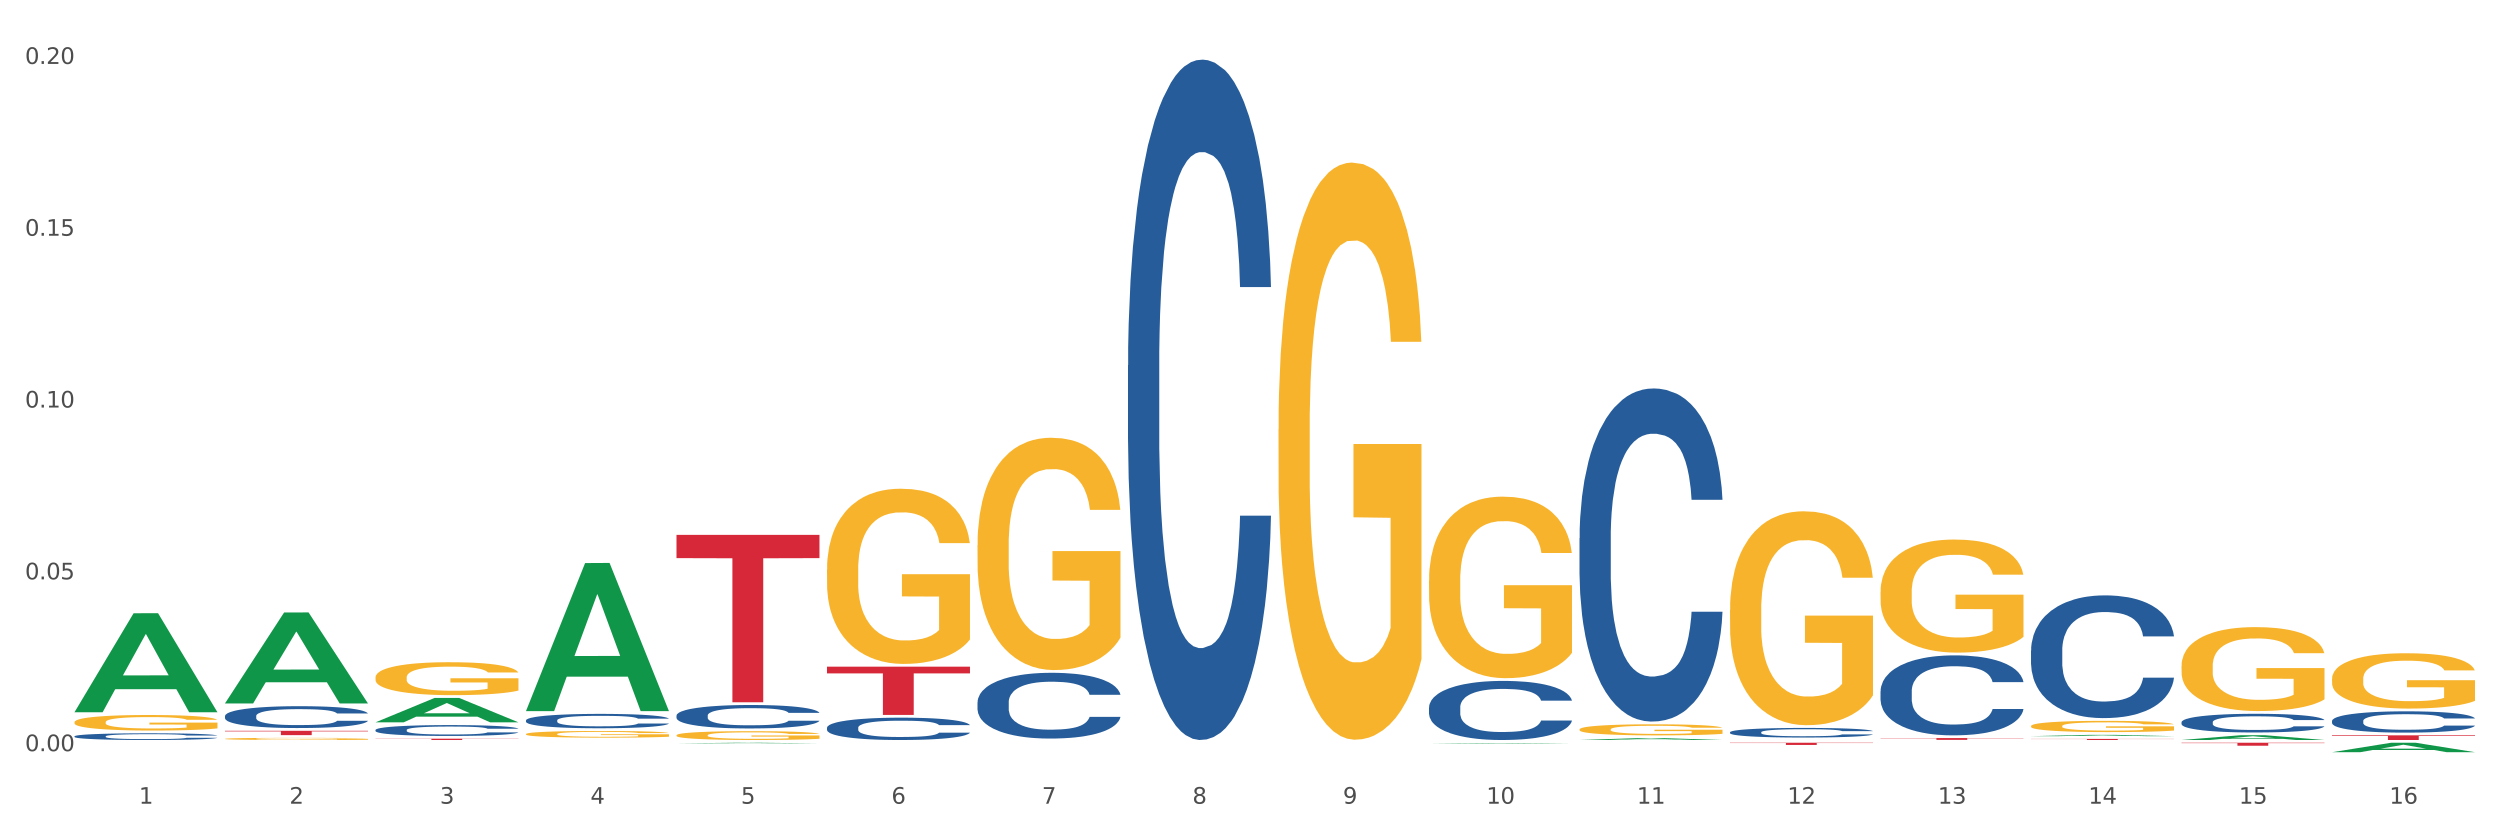 <?xml version="1.0" encoding="utf-8" standalone="no"?>
<!DOCTYPE svg PUBLIC "-//W3C//DTD SVG 1.1//EN"
  "http://www.w3.org/Graphics/SVG/1.1/DTD/svg11.dtd">
<svg xmlns:xlink="http://www.w3.org/1999/xlink" width="1080pt" height="360pt" viewBox="0 0 1080 360" xmlns="http://www.w3.org/2000/svg" version="1.1">
 <rect x="0" y="0" width="1080" height="360" fill="#333333" stroke="none"/>
 <defs>
  <style type="text/css">*{stroke-linejoin: round; stroke-linecap: butt}</style>
 </defs>
 <g id="figure_1">
  <g id="patch_1">
   <path d="M 0 360 
L 1080 360 
L 1080 0 
L 0 0 
z
" style="fill: #ffffff; stroke: #ffffff; stroke-linejoin: miter"/>
  </g>
  <g id="axes_1">
   <g id="matplotlib.axis_1">
    <g id="xtick_1">
     <g id="text_1">
      <!-- 1 -->
      <g style="fill: #4d4d4d" transform="translate(60.004 347.204) scale(0.096 -0.096)">
       <defs>
        <path id="DejaVuSans-31" d="M 794 531 
L 1825 531 
L 1825 4091 
L 703 3866 
L 703 4441 
L 1819 4666 
L 2450 4666 
L 2450 531 
L 3481 531 
L 3481 0 
L 794 0 
L 794 531 
z
" transform="scale(0.016)"/>
       </defs>
       <use xlink:href="#DejaVuSans-31"/>
      </g>
     </g>
    </g>
    <g id="xtick_2">
     <g id="text_2">
      <!-- 2 -->
      <g style="fill: #4d4d4d" transform="translate(125.021 347.204) scale(0.096 -0.096)">
       <defs>
        <path id="DejaVuSans-32" d="M 1228 531 
L 3431 531 
L 3431 0 
L 469 0 
L 469 531 
Q 828 903 1448 1529 
Q 2069 2156 2228 2338 
Q 2531 2678 2651 2914 
Q 2772 3150 2772 3378 
Q 2772 3750 2511 3984 
Q 2250 4219 1831 4219 
Q 1534 4219 1204 4116 
Q 875 4013 500 3803 
L 500 4441 
Q 881 4594 1212 4672 
Q 1544 4750 1819 4750 
Q 2544 4750 2975 4387 
Q 3406 4025 3406 3419 
Q 3406 3131 3298 2873 
Q 3191 2616 2906 2266 
Q 2828 2175 2409 1742 
Q 1991 1309 1228 531 
z
" transform="scale(0.016)"/>
       </defs>
       <use xlink:href="#DejaVuSans-32"/>
      </g>
     </g>
    </g>
    <g id="xtick_3">
     <g id="text_3">
      <!-- 3 -->
      <g style="fill: #4d4d4d" transform="translate(190.039 347.204) scale(0.096 -0.096)">
       <defs>
        <path id="DejaVuSans-33" d="M 2597 2516 
Q 3050 2419 3304 2112 
Q 3559 1806 3559 1356 
Q 3559 666 3084 287 
Q 2609 -91 1734 -91 
Q 1441 -91 1130 -33 
Q 819 25 488 141 
L 488 750 
Q 750 597 1062 519 
Q 1375 441 1716 441 
Q 2309 441 2620 675 
Q 2931 909 2931 1356 
Q 2931 1769 2642 2001 
Q 2353 2234 1838 2234 
L 1294 2234 
L 1294 2753 
L 1863 2753 
Q 2328 2753 2575 2939 
Q 2822 3125 2822 3475 
Q 2822 3834 2567 4026 
Q 2313 4219 1838 4219 
Q 1578 4219 1281 4162 
Q 984 4106 628 3988 
L 628 4550 
Q 988 4650 1302 4700 
Q 1616 4750 1894 4750 
Q 2613 4750 3031 4423 
Q 3450 4097 3450 3541 
Q 3450 3153 3228 2886 
Q 3006 2619 2597 2516 
z
" transform="scale(0.016)"/>
       </defs>
       <use xlink:href="#DejaVuSans-33"/>
      </g>
     </g>
    </g>
    <g id="xtick_4">
     <g id="text_4">
      <!-- 4 -->
      <g style="fill: #4d4d4d" transform="translate(255.056 347.204) scale(0.096 -0.096)">
       <defs>
        <path id="DejaVuSans-34" d="M 2419 4116 
L 825 1625 
L 2419 1625 
L 2419 4116 
z
M 2253 4666 
L 3047 4666 
L 3047 1625 
L 3713 1625 
L 3713 1100 
L 3047 1100 
L 3047 0 
L 2419 0 
L 2419 1100 
L 313 1100 
L 313 1709 
L 2253 4666 
z
" transform="scale(0.016)"/>
       </defs>
       <use xlink:href="#DejaVuSans-34"/>
      </g>
     </g>
    </g>
    <g id="xtick_5">
     <g id="text_5">
      <!-- 5 -->
      <g style="fill: #4d4d4d" transform="translate(320.073 347.204) scale(0.096 -0.096)">
       <defs>
        <path id="DejaVuSans-35" d="M 691 4666 
L 3169 4666 
L 3169 4134 
L 1269 4134 
L 1269 2991 
Q 1406 3038 1543 3061 
Q 1681 3084 1819 3084 
Q 2600 3084 3056 2656 
Q 3513 2228 3513 1497 
Q 3513 744 3044 326 
Q 2575 -91 1722 -91 
Q 1428 -91 1123 -41 
Q 819 9 494 109 
L 494 744 
Q 775 591 1075 516 
Q 1375 441 1709 441 
Q 2250 441 2565 725 
Q 2881 1009 2881 1497 
Q 2881 1984 2565 2268 
Q 2250 2553 1709 2553 
Q 1456 2553 1204 2497 
Q 953 2441 691 2322 
L 691 4666 
z
" transform="scale(0.016)"/>
       </defs>
       <use xlink:href="#DejaVuSans-35"/>
      </g>
     </g>
    </g>
    <g id="xtick_6">
     <g id="text_6">
      <!-- 6 -->
      <g style="fill: #4d4d4d" transform="translate(385.09 347.204) scale(0.096 -0.096)">
       <defs>
        <path id="DejaVuSans-36" d="M 2113 2584 
Q 1688 2584 1439 2293 
Q 1191 2003 1191 1497 
Q 1191 994 1439 701 
Q 1688 409 2113 409 
Q 2538 409 2786 701 
Q 3034 994 3034 1497 
Q 3034 2003 2786 2293 
Q 2538 2584 2113 2584 
z
M 3366 4563 
L 3366 3988 
Q 3128 4100 2886 4159 
Q 2644 4219 2406 4219 
Q 1781 4219 1451 3797 
Q 1122 3375 1075 2522 
Q 1259 2794 1537 2939 
Q 1816 3084 2150 3084 
Q 2853 3084 3261 2657 
Q 3669 2231 3669 1497 
Q 3669 778 3244 343 
Q 2819 -91 2113 -91 
Q 1303 -91 875 529 
Q 447 1150 447 2328 
Q 447 3434 972 4092 
Q 1497 4750 2381 4750 
Q 2619 4750 2861 4703 
Q 3103 4656 3366 4563 
z
" transform="scale(0.016)"/>
       </defs>
       <use xlink:href="#DejaVuSans-36"/>
      </g>
     </g>
    </g>
    <g id="xtick_7">
     <g id="text_7">
      <!-- 7 -->
      <g style="fill: #4d4d4d" transform="translate(450.108 347.204) scale(0.096 -0.096)">
       <defs>
        <path id="DejaVuSans-37" d="M 525 4666 
L 3525 4666 
L 3525 4397 
L 1831 0 
L 1172 0 
L 2766 4134 
L 525 4134 
L 525 4666 
z
" transform="scale(0.016)"/>
       </defs>
       <use xlink:href="#DejaVuSans-37"/>
      </g>
     </g>
    </g>
    <g id="xtick_8">
     <g id="text_8">
      <!-- 8 -->
      <g style="fill: #4d4d4d" transform="translate(515.125 347.204) scale(0.096 -0.096)">
       <defs>
        <path id="DejaVuSans-38" d="M 2034 2216 
Q 1584 2216 1326 1975 
Q 1069 1734 1069 1313 
Q 1069 891 1326 650 
Q 1584 409 2034 409 
Q 2484 409 2743 651 
Q 3003 894 3003 1313 
Q 3003 1734 2745 1975 
Q 2488 2216 2034 2216 
z
M 1403 2484 
Q 997 2584 770 2862 
Q 544 3141 544 3541 
Q 544 4100 942 4425 
Q 1341 4750 2034 4750 
Q 2731 4750 3128 4425 
Q 3525 4100 3525 3541 
Q 3525 3141 3298 2862 
Q 3072 2584 2669 2484 
Q 3125 2378 3379 2068 
Q 3634 1759 3634 1313 
Q 3634 634 3220 271 
Q 2806 -91 2034 -91 
Q 1263 -91 848 271 
Q 434 634 434 1313 
Q 434 1759 690 2068 
Q 947 2378 1403 2484 
z
M 1172 3481 
Q 1172 3119 1398 2916 
Q 1625 2713 2034 2713 
Q 2441 2713 2670 2916 
Q 2900 3119 2900 3481 
Q 2900 3844 2670 4047 
Q 2441 4250 2034 4250 
Q 1625 4250 1398 4047 
Q 1172 3844 1172 3481 
z
" transform="scale(0.016)"/>
       </defs>
       <use xlink:href="#DejaVuSans-38"/>
      </g>
     </g>
    </g>
    <g id="xtick_9">
     <g id="text_9">
      <!-- 9 -->
      <g style="fill: #4d4d4d" transform="translate(580.142 347.204) scale(0.096 -0.096)">
       <defs>
        <path id="DejaVuSans-39" d="M 703 97 
L 703 672 
Q 941 559 1184 500 
Q 1428 441 1663 441 
Q 2288 441 2617 861 
Q 2947 1281 2994 2138 
Q 2813 1869 2534 1725 
Q 2256 1581 1919 1581 
Q 1219 1581 811 2004 
Q 403 2428 403 3163 
Q 403 3881 828 4315 
Q 1253 4750 1959 4750 
Q 2769 4750 3195 4129 
Q 3622 3509 3622 2328 
Q 3622 1225 3098 567 
Q 2575 -91 1691 -91 
Q 1453 -91 1209 -44 
Q 966 3 703 97 
z
M 1959 2075 
Q 2384 2075 2632 2365 
Q 2881 2656 2881 3163 
Q 2881 3666 2632 3958 
Q 2384 4250 1959 4250 
Q 1534 4250 1286 3958 
Q 1038 3666 1038 3163 
Q 1038 2656 1286 2365 
Q 1534 2075 1959 2075 
z
" transform="scale(0.016)"/>
       </defs>
       <use xlink:href="#DejaVuSans-39"/>
      </g>
     </g>
    </g>
    <g id="xtick_10">
     <g id="text_10">
      <!-- 10 -->
      <g style="fill: #4d4d4d" transform="translate(642.105 347.204) scale(0.096 -0.096)">
       <defs>
        <path id="DejaVuSans-30" d="M 2034 4250 
Q 1547 4250 1301 3770 
Q 1056 3291 1056 2328 
Q 1056 1369 1301 889 
Q 1547 409 2034 409 
Q 2525 409 2770 889 
Q 3016 1369 3016 2328 
Q 3016 3291 2770 3770 
Q 2525 4250 2034 4250 
z
M 2034 4750 
Q 2819 4750 3233 4129 
Q 3647 3509 3647 2328 
Q 3647 1150 3233 529 
Q 2819 -91 2034 -91 
Q 1250 -91 836 529 
Q 422 1150 422 2328 
Q 422 3509 836 4129 
Q 1250 4750 2034 4750 
z
" transform="scale(0.016)"/>
       </defs>
       <use xlink:href="#DejaVuSans-31"/>
       <use xlink:href="#DejaVuSans-30" transform="translate(63.623 0)"/>
      </g>
     </g>
    </g>
    <g id="xtick_11">
     <g id="text_11">
      <!-- 11 -->
      <g style="fill: #4d4d4d" transform="translate(707.123 347.204) scale(0.096 -0.096)">
       <use xlink:href="#DejaVuSans-31"/>
       <use xlink:href="#DejaVuSans-31" transform="translate(63.623 0)"/>
      </g>
     </g>
    </g>
    <g id="xtick_12">
     <g id="text_12">
      <!-- 12 -->
      <g style="fill: #4d4d4d" transform="translate(772.14 347.204) scale(0.096 -0.096)">
       <use xlink:href="#DejaVuSans-31"/>
       <use xlink:href="#DejaVuSans-32" transform="translate(63.623 0)"/>
      </g>
     </g>
    </g>
    <g id="xtick_13">
     <g id="text_13">
      <!-- 13 -->
      <g style="fill: #4d4d4d" transform="translate(837.157 347.204) scale(0.096 -0.096)">
       <use xlink:href="#DejaVuSans-31"/>
       <use xlink:href="#DejaVuSans-33" transform="translate(63.623 0)"/>
      </g>
     </g>
    </g>
    <g id="xtick_14">
     <g id="text_14">
      <!-- 14 -->
      <g style="fill: #4d4d4d" transform="translate(902.174 347.204) scale(0.096 -0.096)">
       <use xlink:href="#DejaVuSans-31"/>
       <use xlink:href="#DejaVuSans-34" transform="translate(63.623 0)"/>
      </g>
     </g>
    </g>
    <g id="xtick_15">
     <g id="text_15">
      <!-- 15 -->
      <g style="fill: #4d4d4d" transform="translate(967.192 347.204) scale(0.096 -0.096)">
       <use xlink:href="#DejaVuSans-31"/>
       <use xlink:href="#DejaVuSans-35" transform="translate(63.623 0)"/>
      </g>
     </g>
    </g>
    <g id="xtick_16">
     <g id="text_16">
      <!-- 16 -->
      <g style="fill: #4d4d4d" transform="translate(1032.209 347.204) scale(0.096 -0.096)">
       <use xlink:href="#DejaVuSans-31"/>
       <use xlink:href="#DejaVuSans-36" transform="translate(63.623 0)"/>
      </g>
     </g>
    </g>
    <g id="xtick_17"/>
    <g id="xtick_18"/>
    <g id="xtick_19"/>
    <g id="xtick_20"/>
    <g id="xtick_21"/>
    <g id="xtick_22"/>
    <g id="xtick_23"/>
    <g id="xtick_24"/>
    <g id="xtick_25"/>
    <g id="xtick_26"/>
    <g id="xtick_27"/>
    <g id="xtick_28"/>
    <g id="xtick_29"/>
    <g id="xtick_30"/>
    <g id="xtick_31"/>
   </g>
   <g id="matplotlib.axis_2">
    <g id="ytick_1">
     <g id="text_17">
      <!-- 0.00 -->
      <g style="fill: #4d4d4d" transform="translate(10.8 324.51) scale(0.096 -0.096)">
       <defs>
        <path id="DejaVuSans-2e" d="M 684 794 
L 1344 794 
L 1344 0 
L 684 0 
L 684 794 
z
" transform="scale(0.016)"/>
       </defs>
       <use xlink:href="#DejaVuSans-30"/>
       <use xlink:href="#DejaVuSans-2e" transform="translate(63.623 0)"/>
       <use xlink:href="#DejaVuSans-30" transform="translate(95.41 0)"/>
       <use xlink:href="#DejaVuSans-30" transform="translate(159.033 0)"/>
      </g>
     </g>
    </g>
    <g id="ytick_2">
     <g id="text_18">
      <!-- 0.05 -->
      <g style="fill: #4d4d4d" transform="translate(10.8 250.288) scale(0.096 -0.096)">
       <use xlink:href="#DejaVuSans-30"/>
       <use xlink:href="#DejaVuSans-2e" transform="translate(63.623 0)"/>
       <use xlink:href="#DejaVuSans-30" transform="translate(95.41 0)"/>
       <use xlink:href="#DejaVuSans-35" transform="translate(159.033 0)"/>
      </g>
     </g>
    </g>
    <g id="ytick_3">
     <g id="text_19">
      <!-- 0.10 -->
      <g style="fill: #4d4d4d" transform="translate(10.8 176.065) scale(0.096 -0.096)">
       <use xlink:href="#DejaVuSans-30"/>
       <use xlink:href="#DejaVuSans-2e" transform="translate(63.623 0)"/>
       <use xlink:href="#DejaVuSans-31" transform="translate(95.41 0)"/>
       <use xlink:href="#DejaVuSans-30" transform="translate(159.033 0)"/>
      </g>
     </g>
    </g>
    <g id="ytick_4">
     <g id="text_20">
      <!-- 0.15 -->
      <g style="fill: #4d4d4d" transform="translate(10.8 101.843) scale(0.096 -0.096)">
       <use xlink:href="#DejaVuSans-30"/>
       <use xlink:href="#DejaVuSans-2e" transform="translate(63.623 0)"/>
       <use xlink:href="#DejaVuSans-31" transform="translate(95.41 0)"/>
       <use xlink:href="#DejaVuSans-35" transform="translate(159.033 0)"/>
      </g>
     </g>
    </g>
    <g id="ytick_5">
     <g id="text_21">
      <!-- 0.20 -->
      <g style="fill: #4d4d4d" transform="translate(10.8 27.62) scale(0.096 -0.096)">
       <use xlink:href="#DejaVuSans-30"/>
       <use xlink:href="#DejaVuSans-2e" transform="translate(63.623 0)"/>
       <use xlink:href="#DejaVuSans-32" transform="translate(95.41 0)"/>
       <use xlink:href="#DejaVuSans-30" transform="translate(159.033 0)"/>
      </g>
     </g>
    </g>
    <g id="ytick_6"/>
    <g id="ytick_7"/>
    <g id="ytick_8"/>
    <g id="ytick_9"/>
   </g>
   <g id="PolyCollection_1">
    <path d="M 32.175 307.62 
L 32.239 307.58 
L 57.709 264.929 
L 68.28 264.889 
L 93.941 307.7 
L 81.715 307.7 
L 76.176 297.731 
L 49.877 297.731 
L 49.686 297.892 
L 44.337 307.7 
L 32.175 307.7 
L 32.175 307.62 
L 53.188 291.782 
L 72.864 291.742 
L 63.122 274.014 
L 62.995 273.934 
L 62.867 274.054 
L 53.125 291.742 
L 53.188 291.782 
L 32.175 307.62 
z
" clip-path="url(#p0927d32597)" style="fill: #109648"/>
    <path d="M 97.192 303.816 
L 97.256 303.779 
L 122.727 264.6 
L 133.297 264.563 
L 158.959 303.89 
L 146.733 303.89 
L 141.193 294.732 
L 114.894 294.732 
L 114.703 294.88 
L 109.354 303.89 
L 97.192 303.89 
L 97.192 303.816 
L 118.206 289.267 
L 137.882 289.23 
L 128.139 272.946 
L 128.012 272.872 
L 127.884 272.983 
L 118.142 289.23 
L 118.206 289.267 
L 97.192 303.816 
z
" clip-path="url(#p0927d32597)" style="fill: #109648"/>
    <path d="M 162.209 312.034 
L 162.273 312.024 
L 187.744 301.504 
L 198.314 301.494 
L 223.976 312.054 
L 211.75 312.054 
L 206.21 309.595 
L 179.912 309.595 
L 179.721 309.635 
L 174.372 312.054 
L 162.209 312.054 
L 162.209 312.034 
L 183.223 308.127 
L 202.899 308.117 
L 193.156 303.745 
L 193.029 303.725 
L 192.902 303.754 
L 183.159 308.117 
L 183.223 308.127 
L 162.209 312.034 
z
" clip-path="url(#p0927d32597)" style="fill: #109648"/>
    <path d="M 227.227 307.098 
L 227.29 307.038 
L 252.761 243.245 
L 263.331 243.185 
L 288.993 307.218 
L 276.767 307.218 
L 271.227 292.307 
L 244.929 292.307 
L 244.738 292.548 
L 239.389 307.218 
L 227.227 307.218 
L 227.227 307.098 
L 248.24 283.409 
L 267.916 283.348 
L 258.174 256.834 
L 258.046 256.713 
L 257.919 256.894 
L 248.176 283.348 
L 248.24 283.409 
L 227.227 307.098 
z
" clip-path="url(#p0927d32597)" style="fill: #109648"/>
    <path d="M 292.244 321.148 
L 292.308 321.148 
L 317.778 320.863 
L 328.349 320.863 
L 354.01 321.149 
L 341.784 321.149 
L 336.245 321.082 
L 309.946 321.082 
L 309.755 321.083 
L 304.406 321.149 
L 292.244 321.149 
L 292.244 321.148 
L 313.257 321.042 
L 332.933 321.042 
L 323.191 320.924 
L 323.063 320.923 
L 322.936 320.924 
L 313.194 321.042 
L 313.257 321.042 
L 292.244 321.148 
z
" clip-path="url(#p0927d32597)" style="fill: #109648"/>
    <path d="M 617.33 321.354 
L 617.394 321.354 
L 642.865 321.076 
L 653.435 321.075 
L 679.097 321.355 
L 666.871 321.355 
L 661.331 321.29 
L 635.032 321.29 
L 634.841 321.291 
L 629.492 321.355 
L 617.33 321.355 
L 617.33 321.354 
L 638.343 321.251 
L 658.02 321.251 
L 648.277 321.135 
L 648.15 321.134 
L 648.022 321.135 
L 638.28 321.251 
L 638.343 321.251 
L 617.33 321.354 
z
" clip-path="url(#p0927d32597)" style="fill: #109648"/>
    <path d="M 942.416 319.679 
L 942.48 319.677 
L 967.951 317.611 
L 978.521 317.609 
L 1004.183 319.683 
L 991.957 319.683 
L 986.417 319.2 
L 960.118 319.2 
L 959.927 319.208 
L 954.579 319.683 
L 942.416 319.683 
L 942.416 319.679 
L 963.43 318.912 
L 983.106 318.91 
L 973.363 318.051 
L 973.236 318.047 
L 973.109 318.053 
L 963.366 318.91 
L 963.43 318.912 
L 942.416 319.679 
z
" clip-path="url(#p0927d32597)" style="fill: #109648"/>
    <path d="M 682.347 319.681 
L 682.411 319.68 
L 707.882 318.865 
L 718.452 318.864 
L 744.114 319.683 
L 731.888 319.683 
L 726.348 319.492 
L 700.05 319.492 
L 699.859 319.495 
L 694.51 319.683 
L 682.347 319.683 
L 682.347 319.681 
L 703.361 319.378 
L 723.037 319.378 
L 713.294 319.039 
L 713.167 319.037 
L 713.04 319.039 
L 703.297 319.378 
L 703.361 319.378 
L 682.347 319.681 
z
" clip-path="url(#p0927d32597)" style="fill: #109648"/>
    <path d="M 877.399 318.025 
L 877.463 318.025 
L 902.933 317.45 
L 913.504 317.45 
L 939.166 318.026 
L 926.94 318.026 
L 921.4 317.892 
L 895.101 317.892 
L 894.91 317.894 
L 889.561 318.026 
L 877.399 318.026 
L 877.399 318.025 
L 898.412 317.812 
L 918.089 317.811 
L 908.346 317.573 
L 908.219 317.572 
L 908.091 317.573 
L 898.349 317.811 
L 898.412 317.812 
L 877.399 318.025 
z
" clip-path="url(#p0927d32597)" style="fill: #109648"/>
    <path d="M 877.399 313.652 
L 877.472 313.648 
L 877.472 313.488 
L 877.618 313.35 
L 878.347 313.017 
L 879.441 312.741 
L 880.243 312.594 
L 881.045 312.474 
L 881.993 312.354 
L 883.16 312.23 
L 885.275 312.048 
L 886.588 311.955 
L 888.192 311.857 
L 891.109 311.715 
L 893.224 311.635 
L 895.411 311.568 
L 898.985 311.488 
L 901.318 311.452 
L 903.798 311.426 
L 906.787 311.408 
L 909.048 311.404 
L 914.007 311.417 
L 918.236 311.457 
L 920.278 311.488 
L 922.904 311.541 
L 924.289 311.577 
L 926.55 311.648 
L 928.883 311.741 
L 930.488 311.821 
L 932.894 311.972 
L 934.717 312.123 
L 936.394 312.31 
L 937.27 312.439 
L 937.926 312.559 
L 938.509 312.697 
L 939.093 312.914 
L 925.966 312.914 
L 925.456 312.759 
L 924.654 312.612 
L 923.487 312.47 
L 922.466 312.381 
L 920.716 312.27 
L 919.111 312.199 
L 917.434 312.146 
L 915.392 312.101 
L 913.788 312.079 
L 911.527 312.061 
L 907.079 312.066 
L 904.089 312.101 
L 902.047 312.146 
L 900.735 312.186 
L 899.568 312.23 
L 898.255 312.292 
L 896.724 312.386 
L 895.63 312.47 
L 894.536 312.577 
L 893.661 312.683 
L 892.859 312.808 
L 892.203 312.941 
L 891.692 313.079 
L 891.255 313.248 
L 890.89 313.528 
L 890.89 314.136 
L 891.036 314.274 
L 891.4 314.456 
L 891.838 314.594 
L 892.567 314.759 
L 893.224 314.87 
L 894.463 315.03 
L 895.849 315.163 
L 896.943 315.247 
L 898.037 315.318 
L 899.933 315.416 
L 902.047 315.496 
L 903.87 315.545 
L 906.35 315.59 
L 908.027 315.607 
L 909.486 315.616 
L 913.059 315.616 
L 915.611 315.603 
L 918.455 315.572 
L 920.643 315.532 
L 922.466 315.483 
L 924.508 315.403 
L 925.82 315.327 
L 925.82 314.399 
L 909.777 314.394 
L 909.777 313.776 
L 939.166 313.776 
L 939.166 315.59 
L 937.926 315.683 
L 936.54 315.767 
L 935.082 315.843 
L 932.894 315.936 
L 930.269 316.025 
L 927.935 316.087 
L 925.456 316.141 
L 922.539 316.189 
L 918.747 316.234 
L 916.413 316.252 
L 913.496 316.265 
L 910.069 316.269 
L 907.079 316.261 
L 904.162 316.238 
L 901.099 316.198 
L 898.109 316.141 
L 895.849 316.083 
L 893.588 316.012 
L 891.182 315.918 
L 889.286 315.829 
L 887.827 315.749 
L 886.223 315.647 
L 884.473 315.514 
L 883.16 315.394 
L 881.993 315.27 
L 880.754 315.11 
L 879.879 314.972 
L 879.003 314.799 
L 878.493 314.67 
L 877.91 314.47 
L 877.472 314.19 
L 877.399 313.652 
z
" clip-path="url(#p0927d32597)" style="fill: #f7b32b"/>
    <path d="M 942.416 287.673 
L 942.489 287.64 
L 942.489 286.447 
L 942.635 285.421 
L 943.364 282.937 
L 944.458 280.884 
L 945.26 279.791 
L 946.063 278.897 
L 947.011 278.003 
L 948.177 277.075 
L 950.292 275.717 
L 951.605 275.022 
L 953.209 274.293 
L 956.126 273.234 
L 958.241 272.638 
L 960.429 272.141 
L 964.002 271.545 
L 966.335 271.28 
L 968.815 271.081 
L 971.805 270.949 
L 974.065 270.915 
L 979.024 271.015 
L 983.254 271.313 
L 985.296 271.545 
L 987.921 271.942 
L 989.306 272.207 
L 991.567 272.737 
L 993.901 273.432 
L 995.505 274.028 
L 997.911 275.154 
L 999.734 276.28 
L 1001.412 277.671 
L 1002.287 278.632 
L 1002.943 279.526 
L 1003.526 280.553 
L 1004.11 282.175 
L 990.984 282.175 
L 990.473 281.016 
L 989.671 279.923 
L 988.504 278.864 
L 987.483 278.201 
L 985.733 277.373 
L 984.129 276.843 
L 982.451 276.446 
L 980.41 276.115 
L 978.805 275.949 
L 976.545 275.817 
L 972.096 275.85 
L 969.106 276.115 
L 967.065 276.446 
L 965.752 276.744 
L 964.585 277.075 
L 963.273 277.539 
L 961.741 278.234 
L 960.647 278.864 
L 959.553 279.658 
L 958.678 280.453 
L 957.876 281.381 
L 957.22 282.374 
L 956.709 283.401 
L 956.272 284.659 
L 955.907 286.746 
L 955.907 291.283 
L 956.053 292.309 
L 956.418 293.667 
L 956.855 294.694 
L 957.585 295.919 
L 958.241 296.747 
L 959.481 297.939 
L 960.866 298.933 
L 961.96 299.562 
L 963.054 300.092 
L 964.95 300.82 
L 967.065 301.417 
L 968.888 301.781 
L 971.367 302.112 
L 973.044 302.244 
L 974.503 302.311 
L 978.076 302.311 
L 980.628 302.211 
L 983.472 301.98 
L 985.66 301.681 
L 987.483 301.317 
L 989.525 300.721 
L 990.838 300.158 
L 990.838 293.237 
L 974.795 293.203 
L 974.795 288.6 
L 1004.183 288.6 
L 1004.183 302.112 
L 1002.943 302.807 
L 1001.558 303.437 
L 1000.099 304 
L 997.911 304.695 
L 995.286 305.358 
L 992.953 305.821 
L 990.473 306.219 
L 987.556 306.583 
L 983.764 306.914 
L 981.431 307.046 
L 978.514 307.146 
L 975.086 307.179 
L 972.096 307.113 
L 969.179 306.947 
L 966.117 306.649 
L 963.127 306.219 
L 960.866 305.788 
L 958.605 305.258 
L 956.199 304.563 
L 954.303 303.9 
L 952.844 303.304 
L 951.24 302.543 
L 949.49 301.549 
L 948.177 300.655 
L 947.011 299.728 
L 945.771 298.535 
L 944.896 297.509 
L 944.021 296.217 
L 943.51 295.257 
L 942.927 293.766 
L 942.489 291.68 
L 942.416 287.673 
z
" clip-path="url(#p0927d32597)" style="fill: #f7b32b"/>
    <path d="M 1007.434 293.249 
L 1007.507 293.227 
L 1007.507 292.441 
L 1007.652 291.764 
L 1008.382 290.127 
L 1009.475 288.773 
L 1010.278 288.052 
L 1011.08 287.463 
L 1012.028 286.873 
L 1013.195 286.262 
L 1015.309 285.366 
L 1016.622 284.908 
L 1018.226 284.427 
L 1021.143 283.729 
L 1023.258 283.335 
L 1025.446 283.008 
L 1029.019 282.615 
L 1031.353 282.44 
L 1033.832 282.309 
L 1036.822 282.222 
L 1039.083 282.2 
L 1044.041 282.266 
L 1048.271 282.462 
L 1050.313 282.615 
L 1052.938 282.877 
L 1054.324 283.052 
L 1056.584 283.401 
L 1058.918 283.86 
L 1060.522 284.253 
L 1062.929 284.995 
L 1064.752 285.737 
L 1066.429 286.655 
L 1067.304 287.288 
L 1067.96 287.877 
L 1068.544 288.554 
L 1069.127 289.624 
L 1056.001 289.624 
L 1055.49 288.86 
L 1054.688 288.139 
L 1053.521 287.441 
L 1052.5 287.004 
L 1050.75 286.458 
L 1049.146 286.109 
L 1047.469 285.847 
L 1045.427 285.628 
L 1043.823 285.519 
L 1041.562 285.432 
L 1037.114 285.454 
L 1034.124 285.628 
L 1032.082 285.847 
L 1030.769 286.043 
L 1029.602 286.262 
L 1028.29 286.567 
L 1026.758 287.026 
L 1025.665 287.441 
L 1024.571 287.965 
L 1023.696 288.489 
L 1022.893 289.1 
L 1022.237 289.755 
L 1021.727 290.432 
L 1021.289 291.262 
L 1020.925 292.638 
L 1020.925 295.629 
L 1021.07 296.306 
L 1021.435 297.201 
L 1021.873 297.878 
L 1022.602 298.686 
L 1023.258 299.232 
L 1024.498 300.018 
L 1025.883 300.673 
L 1026.977 301.088 
L 1028.071 301.438 
L 1029.967 301.918 
L 1032.082 302.311 
L 1033.905 302.551 
L 1036.384 302.77 
L 1038.062 302.857 
L 1039.52 302.901 
L 1043.093 302.901 
L 1045.646 302.835 
L 1048.49 302.682 
L 1050.677 302.486 
L 1052.5 302.246 
L 1054.542 301.852 
L 1055.855 301.481 
L 1055.855 296.918 
L 1039.812 296.896 
L 1039.812 293.86 
L 1069.2 293.86 
L 1069.2 302.77 
L 1067.96 303.228 
L 1066.575 303.643 
L 1065.116 304.014 
L 1062.929 304.473 
L 1060.303 304.91 
L 1057.97 305.215 
L 1055.49 305.477 
L 1052.573 305.717 
L 1048.781 305.936 
L 1046.448 306.023 
L 1043.531 306.089 
L 1040.103 306.111 
L 1037.114 306.067 
L 1034.197 305.958 
L 1031.134 305.761 
L 1028.144 305.477 
L 1025.883 305.193 
L 1023.623 304.844 
L 1021.216 304.385 
L 1019.32 303.949 
L 1017.862 303.556 
L 1016.257 303.053 
L 1014.507 302.398 
L 1013.195 301.809 
L 1012.028 301.197 
L 1010.788 300.411 
L 1009.913 299.734 
L 1009.038 298.883 
L 1008.527 298.25 
L 1007.944 297.267 
L 1007.507 295.891 
L 1007.434 293.249 
z
" clip-path="url(#p0927d32597)" style="fill: #f7b32b"/>
    <path d="M 812.382 255.658 
L 812.455 255.614 
L 812.455 254.008 
L 812.601 252.624 
L 813.33 249.278 
L 814.424 246.512 
L 815.226 245.04 
L 816.028 243.835 
L 816.976 242.63 
L 818.143 241.381 
L 820.258 239.552 
L 821.57 238.615 
L 823.175 237.633 
L 826.092 236.205 
L 828.206 235.402 
L 830.394 234.733 
L 833.967 233.93 
L 836.301 233.573 
L 838.78 233.305 
L 841.77 233.127 
L 844.031 233.082 
L 848.99 233.216 
L 853.219 233.618 
L 855.261 233.93 
L 857.886 234.465 
L 859.272 234.822 
L 861.532 235.536 
L 863.866 236.473 
L 865.47 237.276 
L 867.877 238.793 
L 869.7 240.31 
L 871.377 242.184 
L 872.252 243.478 
L 872.909 244.683 
L 873.492 246.066 
L 874.075 248.252 
L 860.949 248.252 
L 860.439 246.69 
L 859.636 245.218 
L 858.47 243.79 
L 857.449 242.898 
L 855.699 241.782 
L 854.094 241.069 
L 852.417 240.533 
L 850.375 240.087 
L 848.771 239.864 
L 846.51 239.685 
L 842.062 239.73 
L 839.072 240.087 
L 837.03 240.533 
L 835.717 240.935 
L 834.551 241.381 
L 833.238 242.006 
L 831.707 242.943 
L 830.613 243.79 
L 829.519 244.861 
L 828.644 245.932 
L 827.842 247.181 
L 827.185 248.52 
L 826.675 249.903 
L 826.237 251.598 
L 825.873 254.409 
L 825.873 260.522 
L 826.019 261.905 
L 826.383 263.734 
L 826.821 265.117 
L 827.55 266.768 
L 828.206 267.884 
L 829.446 269.49 
L 830.832 270.828 
L 831.925 271.676 
L 833.019 272.39 
L 834.915 273.372 
L 837.03 274.175 
L 838.853 274.665 
L 841.333 275.112 
L 843.01 275.29 
L 844.468 275.379 
L 848.042 275.379 
L 850.594 275.245 
L 853.438 274.933 
L 855.626 274.532 
L 857.449 274.041 
L 859.491 273.238 
L 860.803 272.479 
L 860.803 263.154 
L 844.76 263.11 
L 844.76 256.908 
L 874.148 256.908 
L 874.148 275.112 
L 872.909 276.049 
L 871.523 276.896 
L 870.065 277.655 
L 867.877 278.592 
L 865.252 279.484 
L 862.918 280.109 
L 860.439 280.644 
L 857.522 281.135 
L 853.73 281.581 
L 851.396 281.76 
L 848.479 281.893 
L 845.052 281.938 
L 842.062 281.849 
L 839.145 281.626 
L 836.082 281.224 
L 833.092 280.644 
L 830.832 280.064 
L 828.571 279.35 
L 826.164 278.413 
L 824.268 277.521 
L 822.81 276.718 
L 821.206 275.692 
L 819.455 274.353 
L 818.143 273.148 
L 816.976 271.899 
L 815.736 270.293 
L 814.861 268.91 
L 813.986 267.17 
L 813.476 265.876 
L 812.892 263.868 
L 812.455 261.057 
L 812.382 255.658 
z
" clip-path="url(#p0927d32597)" style="fill: #f7b32b"/>
    <path d="M 357.261 246.105 
L 357.334 246.035 
L 357.334 243.547 
L 357.48 241.404 
L 358.209 236.22 
L 359.303 231.935 
L 360.105 229.654 
L 360.907 227.787 
L 361.855 225.921 
L 363.022 223.986 
L 365.137 221.152 
L 366.45 219.7 
L 368.054 218.179 
L 370.971 215.968 
L 373.086 214.723 
L 375.273 213.686 
L 378.847 212.442 
L 381.18 211.889 
L 383.66 211.475 
L 386.649 211.198 
L 388.91 211.129 
L 393.869 211.336 
L 398.098 211.958 
L 400.14 212.442 
L 402.766 213.272 
L 404.151 213.825 
L 406.412 214.931 
L 408.745 216.382 
L 410.35 217.626 
L 412.756 219.977 
L 414.579 222.327 
L 416.256 225.23 
L 417.132 227.234 
L 417.788 229.101 
L 418.371 231.243 
L 418.955 234.63 
L 405.828 234.63 
L 405.318 232.211 
L 404.516 229.93 
L 403.349 227.718 
L 402.328 226.336 
L 400.578 224.608 
L 398.974 223.502 
L 397.296 222.672 
L 395.254 221.981 
L 393.65 221.635 
L 391.39 221.359 
L 386.941 221.428 
L 383.951 221.981 
L 381.909 222.672 
L 380.597 223.294 
L 379.43 223.986 
L 378.117 224.953 
L 376.586 226.405 
L 375.492 227.718 
L 374.398 229.377 
L 373.523 231.036 
L 372.721 232.971 
L 372.065 235.045 
L 371.554 237.188 
L 371.117 239.815 
L 370.752 244.169 
L 370.752 253.639 
L 370.898 255.782 
L 371.263 258.616 
L 371.7 260.758 
L 372.429 263.316 
L 373.086 265.044 
L 374.325 267.532 
L 375.711 269.606 
L 376.805 270.919 
L 377.899 272.025 
L 379.795 273.546 
L 381.909 274.79 
L 383.733 275.55 
L 386.212 276.242 
L 387.889 276.518 
L 389.348 276.656 
L 392.921 276.656 
L 395.473 276.449 
L 398.317 275.965 
L 400.505 275.343 
L 402.328 274.583 
L 404.37 273.339 
L 405.683 272.163 
L 405.683 257.717 
L 389.639 257.648 
L 389.639 248.04 
L 419.028 248.04 
L 419.028 276.242 
L 417.788 277.693 
L 416.402 279.007 
L 414.944 280.182 
L 412.756 281.633 
L 410.131 283.016 
L 407.797 283.983 
L 405.318 284.813 
L 402.401 285.573 
L 398.609 286.264 
L 396.275 286.541 
L 393.358 286.748 
L 389.931 286.817 
L 386.941 286.679 
L 384.024 286.333 
L 380.961 285.711 
L 377.972 284.813 
L 375.711 283.914 
L 373.45 282.808 
L 371.044 281.357 
L 369.148 279.974 
L 367.689 278.73 
L 366.085 277.14 
L 364.335 275.067 
L 363.022 273.2 
L 361.855 271.265 
L 360.616 268.777 
L 359.741 266.634 
L 358.866 263.938 
L 358.355 261.933 
L 357.772 258.823 
L 357.334 254.468 
L 357.261 246.105 
z
" clip-path="url(#p0927d32597)" style="fill: #f7b32b"/>
    <path d="M 292.244 317.633 
L 292.317 317.629 
L 292.317 317.504 
L 292.463 317.396 
L 293.192 317.135 
L 294.286 316.92 
L 295.088 316.805 
L 295.89 316.711 
L 296.838 316.617 
L 298.005 316.519 
L 300.12 316.377 
L 301.432 316.304 
L 303.037 316.227 
L 305.954 316.116 
L 308.068 316.053 
L 310.256 316.001 
L 313.829 315.938 
L 316.163 315.91 
L 318.642 315.889 
L 321.632 315.876 
L 323.893 315.872 
L 328.852 315.882 
L 333.081 315.914 
L 335.123 315.938 
L 337.748 315.98 
L 339.134 316.008 
L 341.395 316.063 
L 343.728 316.137 
L 345.332 316.199 
L 347.739 316.317 
L 349.562 316.436 
L 351.239 316.582 
L 352.114 316.683 
L 352.771 316.777 
L 353.354 316.885 
L 353.937 317.055 
L 340.811 317.055 
L 340.301 316.933 
L 339.499 316.819 
L 338.332 316.707 
L 337.311 316.638 
L 335.561 316.551 
L 333.956 316.495 
L 332.279 316.453 
L 330.237 316.418 
L 328.633 316.401 
L 326.372 316.387 
L 321.924 316.391 
L 318.934 316.418 
L 316.892 316.453 
L 315.58 316.485 
L 314.413 316.519 
L 313.1 316.568 
L 311.569 316.641 
L 310.475 316.707 
L 309.381 316.791 
L 308.506 316.874 
L 307.704 316.972 
L 307.047 317.076 
L 306.537 317.184 
L 306.099 317.316 
L 305.735 317.535 
L 305.735 318.012 
L 305.881 318.12 
L 306.245 318.263 
L 306.683 318.371 
L 307.412 318.499 
L 308.068 318.586 
L 309.308 318.712 
L 310.694 318.816 
L 311.788 318.882 
L 312.881 318.938 
L 314.777 319.015 
L 316.892 319.077 
L 318.715 319.115 
L 321.195 319.15 
L 322.872 319.164 
L 324.33 319.171 
L 327.904 319.171 
L 330.456 319.161 
L 333.3 319.136 
L 335.488 319.105 
L 337.311 319.067 
L 339.353 319.004 
L 340.665 318.945 
L 340.665 318.218 
L 324.622 318.214 
L 324.622 317.73 
L 354.01 317.73 
L 354.01 319.15 
L 352.771 319.223 
L 351.385 319.289 
L 349.927 319.349 
L 347.739 319.422 
L 345.114 319.491 
L 342.78 319.54 
L 340.301 319.582 
L 337.384 319.62 
L 333.592 319.655 
L 331.258 319.669 
L 328.341 319.679 
L 324.914 319.683 
L 321.924 319.676 
L 319.007 319.658 
L 315.944 319.627 
L 312.954 319.582 
L 310.694 319.537 
L 308.433 319.481 
L 306.027 319.408 
L 304.131 319.338 
L 302.672 319.276 
L 301.068 319.195 
L 299.318 319.091 
L 298.005 318.997 
L 296.838 318.9 
L 295.598 318.774 
L 294.723 318.666 
L 293.848 318.531 
L 293.338 318.43 
L 292.754 318.273 
L 292.317 318.054 
L 292.244 317.633 
z
" clip-path="url(#p0927d32597)" style="fill: #f7b32b"/>
    <path d="M 227.227 317.121 
L 227.3 317.118 
L 227.3 317.023 
L 227.445 316.941 
L 228.175 316.744 
L 229.269 316.58 
L 230.071 316.493 
L 230.873 316.422 
L 231.821 316.351 
L 232.988 316.277 
L 235.102 316.169 
L 236.415 316.113 
L 238.019 316.055 
L 240.936 315.971 
L 243.051 315.923 
L 245.239 315.884 
L 248.812 315.836 
L 251.146 315.815 
L 253.625 315.799 
L 256.615 315.789 
L 258.876 315.786 
L 263.834 315.794 
L 268.064 315.818 
L 270.106 315.836 
L 272.731 315.868 
L 274.117 315.889 
L 276.377 315.931 
L 278.711 315.987 
L 280.315 316.034 
L 282.722 316.124 
L 284.545 316.213 
L 286.222 316.324 
L 287.097 316.401 
L 287.753 316.472 
L 288.337 316.554 
L 288.92 316.683 
L 275.794 316.683 
L 275.283 316.591 
L 274.481 316.504 
L 273.315 316.419 
L 272.294 316.366 
L 270.543 316.3 
L 268.939 316.258 
L 267.262 316.227 
L 265.22 316.2 
L 263.616 316.187 
L 261.355 316.176 
L 256.907 316.179 
L 253.917 316.2 
L 251.875 316.227 
L 250.562 316.25 
L 249.396 316.277 
L 248.083 316.314 
L 246.552 316.369 
L 245.458 316.419 
L 244.364 316.482 
L 243.489 316.546 
L 242.687 316.62 
L 242.03 316.699 
L 241.52 316.781 
L 241.082 316.881 
L 240.718 317.047 
L 240.718 317.408 
L 240.863 317.49 
L 241.228 317.598 
L 241.666 317.68 
L 242.395 317.778 
L 243.051 317.844 
L 244.291 317.939 
L 245.676 318.018 
L 246.77 318.068 
L 247.864 318.11 
L 249.76 318.168 
L 251.875 318.216 
L 253.698 318.245 
L 256.177 318.271 
L 257.855 318.281 
L 259.313 318.287 
L 262.886 318.287 
L 265.439 318.279 
L 268.283 318.26 
L 270.47 318.237 
L 272.294 318.208 
L 274.335 318.16 
L 275.648 318.115 
L 275.648 317.564 
L 259.605 317.561 
L 259.605 317.195 
L 288.993 317.195 
L 288.993 318.271 
L 287.753 318.326 
L 286.368 318.376 
L 284.909 318.421 
L 282.722 318.477 
L 280.096 318.529 
L 277.763 318.566 
L 275.283 318.598 
L 272.366 318.627 
L 268.574 318.653 
L 266.241 318.664 
L 263.324 318.672 
L 259.897 318.675 
L 256.907 318.669 
L 253.99 318.656 
L 250.927 318.632 
L 247.937 318.598 
L 245.676 318.564 
L 243.416 318.522 
L 241.009 318.466 
L 239.113 318.413 
L 237.655 318.366 
L 236.05 318.305 
L 234.3 318.226 
L 232.988 318.155 
L 231.821 318.081 
L 230.581 317.986 
L 229.706 317.904 
L 228.831 317.801 
L 228.321 317.725 
L 227.737 317.606 
L 227.3 317.44 
L 227.227 317.121 
z
" clip-path="url(#p0927d32597)" style="fill: #f7b32b"/>
    <path d="M 747.365 263.578 
L 747.438 263.493 
L 747.438 260.455 
L 747.583 257.839 
L 748.313 251.51 
L 749.407 246.278 
L 750.209 243.493 
L 751.011 241.214 
L 751.959 238.936 
L 753.126 236.573 
L 755.24 233.112 
L 756.553 231.34 
L 758.157 229.484 
L 761.074 226.783 
L 763.189 225.264 
L 765.377 223.998 
L 768.95 222.479 
L 771.284 221.804 
L 773.763 221.298 
L 776.753 220.96 
L 779.014 220.876 
L 783.972 221.129 
L 788.202 221.888 
L 790.244 222.479 
L 792.869 223.492 
L 794.255 224.167 
L 796.515 225.517 
L 798.849 227.289 
L 800.453 228.809 
L 802.86 231.678 
L 804.683 234.547 
L 806.36 238.092 
L 807.235 240.539 
L 807.891 242.818 
L 808.475 245.434 
L 809.058 249.569 
L 795.932 249.569 
L 795.421 246.615 
L 794.619 243.83 
L 793.452 241.13 
L 792.432 239.442 
L 790.681 237.332 
L 789.077 235.982 
L 787.4 234.969 
L 785.358 234.125 
L 783.754 233.703 
L 781.493 233.366 
L 777.045 233.45 
L 774.055 234.125 
L 772.013 234.969 
L 770.7 235.729 
L 769.533 236.573 
L 768.221 237.754 
L 766.689 239.526 
L 765.596 241.13 
L 764.502 243.155 
L 763.627 245.18 
L 762.824 247.543 
L 762.168 250.075 
L 761.658 252.691 
L 761.22 255.898 
L 760.856 261.215 
L 760.856 272.776 
L 761.001 275.393 
L 761.366 278.853 
L 761.804 281.469 
L 762.533 284.591 
L 763.189 286.701 
L 764.429 289.739 
L 765.814 292.271 
L 766.908 293.874 
L 768.002 295.225 
L 769.898 297.081 
L 772.013 298.6 
L 773.836 299.529 
L 776.315 300.372 
L 777.993 300.71 
L 779.451 300.879 
L 783.024 300.879 
L 785.577 300.626 
L 788.421 300.035 
L 790.608 299.275 
L 792.432 298.347 
L 794.473 296.828 
L 795.786 295.393 
L 795.786 277.756 
L 779.743 277.671 
L 779.743 265.941 
L 809.131 265.941 
L 809.131 300.372 
L 807.891 302.145 
L 806.506 303.748 
L 805.047 305.183 
L 802.86 306.955 
L 800.234 308.643 
L 797.901 309.824 
L 795.421 310.837 
L 792.504 311.765 
L 788.712 312.609 
L 786.379 312.947 
L 783.462 313.2 
L 780.034 313.284 
L 777.045 313.116 
L 774.128 312.694 
L 771.065 311.934 
L 768.075 310.837 
L 765.814 309.74 
L 763.554 308.39 
L 761.147 306.617 
L 759.251 304.93 
L 757.793 303.411 
L 756.188 301.47 
L 754.438 298.938 
L 753.126 296.659 
L 751.959 294.296 
L 750.719 291.258 
L 749.844 288.642 
L 748.969 285.351 
L 748.459 282.903 
L 747.875 279.106 
L 747.438 273.789 
L 747.365 263.578 
z
" clip-path="url(#p0927d32597)" style="fill: #f7b32b"/>
    <path d="M 617.33 250.787 
L 617.403 250.716 
L 617.403 248.137 
L 617.549 245.917 
L 618.278 240.545 
L 619.372 236.104 
L 620.174 233.74 
L 620.976 231.806 
L 621.924 229.872 
L 623.091 227.867 
L 625.206 224.93 
L 626.519 223.426 
L 628.123 221.85 
L 631.04 219.558 
L 633.155 218.269 
L 635.342 217.194 
L 638.916 215.905 
L 641.249 215.332 
L 643.729 214.902 
L 646.718 214.616 
L 648.979 214.544 
L 653.938 214.759 
L 658.167 215.403 
L 660.209 215.905 
L 662.835 216.764 
L 664.22 217.337 
L 666.481 218.483 
L 668.814 219.988 
L 670.419 221.277 
L 672.825 223.712 
L 674.648 226.148 
L 676.325 229.156 
L 677.201 231.233 
L 677.857 233.167 
L 678.44 235.387 
L 679.024 238.897 
L 665.897 238.897 
L 665.387 236.39 
L 664.585 234.027 
L 663.418 231.734 
L 662.397 230.302 
L 660.647 228.511 
L 659.043 227.365 
L 657.365 226.506 
L 655.323 225.789 
L 653.719 225.431 
L 651.458 225.145 
L 647.01 225.216 
L 644.02 225.789 
L 641.978 226.506 
L 640.666 227.15 
L 639.499 227.867 
L 638.186 228.869 
L 636.655 230.374 
L 635.561 231.734 
L 634.467 233.454 
L 633.592 235.173 
L 632.79 237.178 
L 632.134 239.327 
L 631.623 241.547 
L 631.186 244.269 
L 630.821 248.782 
L 630.821 258.595 
L 630.967 260.815 
L 631.332 263.752 
L 631.769 265.972 
L 632.498 268.622 
L 633.155 270.413 
L 634.394 272.992 
L 635.78 275.141 
L 636.874 276.501 
L 637.968 277.647 
L 639.864 279.223 
L 641.978 280.513 
L 643.801 281.3 
L 646.281 282.017 
L 647.958 282.303 
L 649.417 282.447 
L 652.99 282.447 
L 655.542 282.232 
L 658.386 281.73 
L 660.574 281.086 
L 662.397 280.298 
L 664.439 279.008 
L 665.752 277.791 
L 665.752 262.821 
L 649.708 262.749 
L 649.708 252.793 
L 679.097 252.793 
L 679.097 282.017 
L 677.857 283.521 
L 676.471 284.882 
L 675.013 286.099 
L 672.825 287.604 
L 670.2 289.036 
L 667.866 290.039 
L 665.387 290.899 
L 662.47 291.686 
L 658.678 292.403 
L 656.344 292.689 
L 653.427 292.904 
L 650 292.976 
L 647.01 292.832 
L 644.093 292.474 
L 641.03 291.83 
L 638.041 290.899 
L 635.78 289.967 
L 633.519 288.821 
L 631.113 287.317 
L 629.217 285.885 
L 627.758 284.595 
L 626.154 282.948 
L 624.404 280.799 
L 623.091 278.865 
L 621.924 276.86 
L 620.685 274.281 
L 619.81 272.061 
L 618.934 269.267 
L 618.424 267.19 
L 617.841 263.967 
L 617.403 259.454 
L 617.33 250.787 
z
" clip-path="url(#p0927d32597)" style="fill: #f7b32b"/>
    <path d="M 32.175 311.985 
L 32.248 311.979 
L 32.248 311.758 
L 32.394 311.568 
L 33.123 311.108 
L 34.217 310.727 
L 35.019 310.525 
L 35.821 310.359 
L 36.769 310.194 
L 37.936 310.022 
L 40.051 309.77 
L 41.363 309.642 
L 42.968 309.507 
L 45.885 309.31 
L 47.999 309.2 
L 50.187 309.108 
L 53.76 308.997 
L 56.094 308.948 
L 58.573 308.912 
L 61.563 308.887 
L 63.824 308.881 
L 68.783 308.899 
L 73.012 308.955 
L 75.054 308.997 
L 77.679 309.071 
L 79.065 309.12 
L 81.326 309.218 
L 83.659 309.347 
L 85.263 309.458 
L 87.67 309.666 
L 89.493 309.875 
L 91.17 310.132 
L 92.045 310.31 
L 92.702 310.476 
L 93.285 310.666 
L 93.868 310.967 
L 80.742 310.967 
L 80.232 310.752 
L 79.43 310.549 
L 78.263 310.353 
L 77.242 310.23 
L 75.492 310.077 
L 73.887 309.979 
L 72.21 309.905 
L 70.168 309.844 
L 68.564 309.813 
L 66.303 309.789 
L 61.855 309.795 
L 58.865 309.844 
L 56.823 309.905 
L 55.511 309.961 
L 54.344 310.022 
L 53.031 310.108 
L 51.5 310.237 
L 50.406 310.353 
L 49.312 310.5 
L 48.437 310.648 
L 47.635 310.819 
L 46.979 311.003 
L 46.468 311.194 
L 46.031 311.427 
L 45.666 311.813 
L 45.666 312.654 
L 45.812 312.844 
L 46.176 313.095 
L 46.614 313.285 
L 47.343 313.512 
L 47.999 313.666 
L 49.239 313.887 
L 50.625 314.071 
L 51.719 314.187 
L 52.812 314.285 
L 54.708 314.42 
L 56.823 314.531 
L 58.646 314.598 
L 61.126 314.659 
L 62.803 314.684 
L 64.261 314.696 
L 67.835 314.696 
L 70.387 314.678 
L 73.231 314.635 
L 75.419 314.58 
L 77.242 314.512 
L 79.284 314.402 
L 80.596 314.298 
L 80.596 313.015 
L 64.553 313.009 
L 64.553 312.157 
L 93.941 312.157 
L 93.941 314.659 
L 92.702 314.788 
L 91.316 314.905 
L 89.858 315.009 
L 87.67 315.138 
L 85.045 315.261 
L 82.711 315.347 
L 80.232 315.42 
L 77.315 315.488 
L 73.523 315.549 
L 71.189 315.574 
L 68.272 315.592 
L 64.845 315.598 
L 61.855 315.586 
L 58.938 315.555 
L 55.875 315.5 
L 52.885 315.42 
L 50.625 315.34 
L 48.364 315.242 
L 45.958 315.113 
L 44.062 314.991 
L 42.603 314.88 
L 40.999 314.739 
L 39.249 314.555 
L 37.936 314.39 
L 36.769 314.218 
L 35.529 313.997 
L 34.654 313.807 
L 33.779 313.568 
L 33.269 313.39 
L 32.685 313.114 
L 32.248 312.727 
L 32.175 311.985 
z
" clip-path="url(#p0927d32597)" style="fill: #f7b32b"/>
    <path d="M 552.313 185.444 
L 552.386 185.216 
L 552.386 177.019 
L 552.532 169.96 
L 553.261 152.882 
L 554.355 138.764 
L 555.157 131.25 
L 555.959 125.102 
L 556.907 118.954 
L 558.074 112.578 
L 560.189 103.242 
L 561.501 98.461 
L 563.106 93.451 
L 566.023 86.164 
L 568.137 82.066 
L 570.325 78.65 
L 573.898 74.552 
L 576.232 72.73 
L 578.711 71.364 
L 581.701 70.453 
L 583.962 70.225 
L 588.921 70.908 
L 593.15 72.958 
L 595.192 74.552 
L 597.817 77.284 
L 599.203 79.106 
L 601.464 82.749 
L 603.797 87.531 
L 605.401 91.629 
L 607.808 99.371 
L 609.631 107.113 
L 611.308 116.677 
L 612.183 123.28 
L 612.84 129.428 
L 613.423 136.487 
L 614.006 147.645 
L 600.88 147.645 
L 600.37 139.675 
L 599.567 132.161 
L 598.401 124.874 
L 597.38 120.32 
L 595.63 114.628 
L 594.025 110.984 
L 592.348 108.252 
L 590.306 105.975 
L 588.702 104.836 
L 586.441 103.925 
L 581.993 104.153 
L 579.003 105.975 
L 576.961 108.252 
L 575.649 110.301 
L 574.482 112.578 
L 573.169 115.766 
L 571.638 120.548 
L 570.544 124.874 
L 569.45 130.339 
L 568.575 135.804 
L 567.773 142.18 
L 567.116 149.011 
L 566.606 156.07 
L 566.168 164.723 
L 565.804 179.068 
L 565.804 210.264 
L 565.95 217.322 
L 566.314 226.658 
L 566.752 233.717 
L 567.481 242.142 
L 568.137 247.835 
L 569.377 256.032 
L 570.763 262.863 
L 571.856 267.19 
L 572.95 270.833 
L 574.846 275.843 
L 576.961 279.941 
L 578.784 282.446 
L 581.264 284.723 
L 582.941 285.634 
L 584.399 286.089 
L 587.973 286.089 
L 590.525 285.406 
L 593.369 283.812 
L 595.557 281.763 
L 597.38 279.258 
L 599.422 275.159 
L 600.734 271.288 
L 600.734 223.698 
L 584.691 223.47 
L 584.691 191.82 
L 614.079 191.82 
L 614.079 284.723 
L 612.84 289.505 
L 611.454 293.831 
L 609.996 297.702 
L 607.808 302.484 
L 605.183 307.038 
L 602.849 310.226 
L 600.37 312.958 
L 597.453 315.463 
L 593.661 317.74 
L 591.327 318.651 
L 588.41 319.334 
L 584.983 319.562 
L 581.993 319.106 
L 579.076 317.968 
L 576.013 315.919 
L 573.023 312.958 
L 570.763 309.998 
L 568.502 306.355 
L 566.096 301.573 
L 564.199 297.019 
L 562.741 292.92 
L 561.137 287.683 
L 559.387 280.852 
L 558.074 274.704 
L 556.907 268.328 
L 555.667 260.131 
L 554.792 253.072 
L 553.917 244.192 
L 553.407 237.588 
L 552.823 227.341 
L 552.386 212.996 
L 552.313 185.444 
z
" clip-path="url(#p0927d32597)" style="fill: #f7b32b"/>
    <path d="M 422.278 235.483 
L 422.351 235.391 
L 422.351 232.091 
L 422.497 229.25 
L 423.226 222.376 
L 424.32 216.693 
L 425.122 213.669 
L 425.925 211.194 
L 426.873 208.719 
L 428.039 206.153 
L 430.154 202.395 
L 431.467 200.47 
L 433.071 198.454 
L 435.988 195.521 
L 438.103 193.871 
L 440.291 192.496 
L 443.864 190.847 
L 446.197 190.113 
L 448.677 189.564 
L 451.667 189.197 
L 453.927 189.105 
L 458.886 189.38 
L 463.116 190.205 
L 465.158 190.847 
L 467.783 191.947 
L 469.168 192.68 
L 471.429 194.146 
L 473.763 196.071 
L 475.367 197.721 
L 477.773 200.837 
L 479.596 203.953 
L 481.274 207.803 
L 482.149 210.461 
L 482.805 212.936 
L 483.389 215.777 
L 483.972 220.268 
L 470.846 220.268 
L 470.335 217.06 
L 469.533 214.035 
L 468.366 211.102 
L 467.345 209.269 
L 465.595 206.978 
L 463.991 205.512 
L 462.314 204.412 
L 460.272 203.495 
L 458.667 203.037 
L 456.407 202.67 
L 451.958 202.762 
L 448.969 203.495 
L 446.927 204.412 
L 445.614 205.237 
L 444.447 206.153 
L 443.135 207.436 
L 441.603 209.361 
L 440.509 211.102 
L 439.416 213.302 
L 438.54 215.502 
L 437.738 218.068 
L 437.082 220.818 
L 436.571 223.659 
L 436.134 227.142 
L 435.769 232.916 
L 435.769 245.473 
L 435.915 248.314 
L 436.28 252.072 
L 436.717 254.914 
L 437.447 258.305 
L 438.103 260.596 
L 439.343 263.896 
L 440.728 266.645 
L 441.822 268.387 
L 442.916 269.853 
L 444.812 271.87 
L 446.927 273.52 
L 448.75 274.528 
L 451.229 275.444 
L 452.906 275.811 
L 454.365 275.994 
L 457.938 275.994 
L 460.49 275.719 
L 463.334 275.078 
L 465.522 274.253 
L 467.345 273.245 
L 469.387 271.595 
L 470.7 270.037 
L 470.7 250.881 
L 454.657 250.789 
L 454.657 238.049 
L 484.045 238.049 
L 484.045 275.444 
L 482.805 277.369 
L 481.42 279.111 
L 479.961 280.669 
L 477.773 282.593 
L 475.148 284.427 
L 472.815 285.71 
L 470.335 286.81 
L 467.418 287.818 
L 463.626 288.734 
L 461.293 289.101 
L 458.376 289.376 
L 454.948 289.468 
L 451.958 289.284 
L 449.041 288.826 
L 445.979 288.001 
L 442.989 286.81 
L 440.728 285.618 
L 438.468 284.152 
L 436.061 282.227 
L 434.165 280.394 
L 432.707 278.744 
L 431.102 276.636 
L 429.352 273.886 
L 428.039 271.412 
L 426.873 268.845 
L 425.633 265.546 
L 424.758 262.704 
L 423.883 259.13 
L 423.372 256.472 
L 422.789 252.347 
L 422.351 246.573 
L 422.278 235.483 
z
" clip-path="url(#p0927d32597)" style="fill: #f7b32b"/>
    <path d="M 162.209 292.656 
L 162.282 292.643 
L 162.282 292.175 
L 162.428 291.772 
L 163.157 290.797 
L 164.251 289.991 
L 165.054 289.562 
L 165.856 289.211 
L 166.804 288.86 
L 167.97 288.496 
L 170.085 287.963 
L 171.398 287.69 
L 173.002 287.404 
L 175.919 286.988 
L 178.034 286.754 
L 180.222 286.559 
L 183.795 286.325 
L 186.128 286.221 
L 188.608 286.143 
L 191.598 286.091 
L 193.858 286.078 
L 198.817 286.117 
L 203.047 286.234 
L 205.089 286.325 
L 207.714 286.481 
L 209.099 286.585 
L 211.36 286.793 
L 213.694 287.066 
L 215.298 287.3 
L 217.704 287.742 
L 219.528 288.184 
L 221.205 288.73 
L 222.08 289.107 
L 222.736 289.458 
L 223.32 289.861 
L 223.903 290.498 
L 210.777 290.498 
L 210.266 290.043 
L 209.464 289.614 
L 208.297 289.198 
L 207.276 288.938 
L 205.526 288.613 
L 203.922 288.405 
L 202.245 288.249 
L 200.203 288.119 
L 198.598 288.054 
L 196.338 288.002 
L 191.889 288.015 
L 188.9 288.119 
L 186.858 288.249 
L 185.545 288.366 
L 184.378 288.496 
L 183.066 288.678 
L 181.534 288.951 
L 180.44 289.198 
L 179.347 289.51 
L 178.471 289.822 
L 177.669 290.186 
L 177.013 290.576 
L 176.503 290.979 
L 176.065 291.473 
L 175.7 292.292 
L 175.7 294.073 
L 175.846 294.476 
L 176.211 295.009 
L 176.648 295.412 
L 177.378 295.893 
L 178.034 296.218 
L 179.274 296.686 
L 180.659 297.076 
L 181.753 297.323 
L 182.847 297.531 
L 184.743 297.817 
L 186.858 298.051 
L 188.681 298.194 
L 191.16 298.324 
L 192.837 298.376 
L 194.296 298.402 
L 197.869 298.402 
L 200.422 298.363 
L 203.266 298.272 
L 205.453 298.155 
L 207.276 298.012 
L 209.318 297.778 
L 210.631 297.557 
L 210.631 294.84 
L 194.588 294.827 
L 194.588 293.02 
L 223.976 293.02 
L 223.976 298.324 
L 222.736 298.597 
L 221.351 298.844 
L 219.892 299.065 
L 217.704 299.338 
L 215.079 299.598 
L 212.746 299.78 
L 210.266 299.936 
L 207.349 300.079 
L 203.557 300.209 
L 201.224 300.261 
L 198.307 300.3 
L 194.879 300.313 
L 191.889 300.287 
L 188.972 300.222 
L 185.91 300.105 
L 182.92 299.936 
L 180.659 299.767 
L 178.399 299.559 
L 175.992 299.286 
L 174.096 299.026 
L 172.638 298.792 
L 171.033 298.493 
L 169.283 298.103 
L 167.97 297.752 
L 166.804 297.388 
L 165.564 296.92 
L 164.689 296.517 
L 163.814 296.01 
L 163.303 295.633 
L 162.72 295.048 
L 162.282 294.229 
L 162.209 292.656 
z
" clip-path="url(#p0927d32597)" style="fill: #f7b32b"/>
    <path d="M 97.192 319.184 
L 97.265 319.183 
L 97.265 319.153 
L 97.411 319.126 
L 98.14 319.063 
L 99.234 319.01 
L 100.036 318.982 
L 100.838 318.959 
L 101.786 318.937 
L 102.953 318.913 
L 105.068 318.878 
L 106.381 318.86 
L 107.985 318.842 
L 110.902 318.815 
L 113.017 318.799 
L 115.204 318.787 
L 118.778 318.771 
L 121.111 318.765 
L 123.591 318.76 
L 126.58 318.756 
L 128.841 318.755 
L 133.8 318.758 
L 138.03 318.766 
L 140.071 318.771 
L 142.697 318.782 
L 144.082 318.788 
L 146.343 318.802 
L 148.676 318.82 
L 150.281 318.835 
L 152.687 318.864 
L 154.51 318.893 
L 156.188 318.928 
L 157.063 318.953 
L 157.719 318.976 
L 158.302 319.002 
L 158.886 319.043 
L 145.759 319.043 
L 145.249 319.014 
L 144.447 318.986 
L 143.28 318.959 
L 142.259 318.942 
L 140.509 318.921 
L 138.905 318.907 
L 137.227 318.897 
L 135.185 318.888 
L 133.581 318.884 
L 131.321 318.881 
L 126.872 318.882 
L 123.882 318.888 
L 121.84 318.897 
L 120.528 318.904 
L 119.361 318.913 
L 118.048 318.925 
L 116.517 318.943 
L 115.423 318.959 
L 114.329 318.979 
L 113.454 318.999 
L 112.652 319.023 
L 111.996 319.048 
L 111.485 319.075 
L 111.048 319.107 
L 110.683 319.16 
L 110.683 319.276 
L 110.829 319.302 
L 111.194 319.337 
L 111.631 319.363 
L 112.36 319.395 
L 113.017 319.416 
L 114.256 319.446 
L 115.642 319.472 
L 116.736 319.488 
L 117.83 319.501 
L 119.726 319.52 
L 121.84 319.535 
L 123.664 319.545 
L 126.143 319.553 
L 127.82 319.556 
L 129.279 319.558 
L 132.852 319.558 
L 135.404 319.556 
L 138.248 319.55 
L 140.436 319.542 
L 142.259 319.533 
L 144.301 319.518 
L 145.614 319.503 
L 145.614 319.326 
L 129.57 319.325 
L 129.57 319.208 
L 158.959 319.208 
L 158.959 319.553 
L 157.719 319.571 
L 156.333 319.587 
L 154.875 319.601 
L 152.687 319.619 
L 150.062 319.636 
L 147.728 319.648 
L 145.249 319.658 
L 142.332 319.667 
L 138.54 319.676 
L 136.206 319.679 
L 133.289 319.682 
L 129.862 319.683 
L 126.872 319.681 
L 123.955 319.677 
L 120.892 319.669 
L 117.903 319.658 
L 115.642 319.647 
L 113.381 319.634 
L 110.975 319.616 
L 109.079 319.599 
L 107.62 319.584 
L 106.016 319.564 
L 104.266 319.539 
L 102.953 319.516 
L 101.786 319.492 
L 100.547 319.462 
L 99.672 319.435 
L 98.797 319.402 
L 98.286 319.378 
L 97.703 319.34 
L 97.265 319.286 
L 97.192 319.184 
z
" clip-path="url(#p0927d32597)" style="fill: #f7b32b"/>
    <path d="M 617.33 305.626 
L 617.403 305.602 
L 617.403 304.95 
L 617.622 304.064 
L 618.425 302.432 
L 619.447 301.196 
L 621.2 299.751 
L 622.149 299.145 
L 623.39 298.469 
L 625.945 297.373 
L 628.866 296.441 
L 630.91 295.928 
L 632.443 295.601 
L 635.875 295.019 
L 637.846 294.762 
L 639.89 294.552 
L 641.642 294.413 
L 644.563 294.249 
L 646.899 294.179 
L 649.601 294.156 
L 651.864 294.179 
L 654.857 294.273 
L 659.238 294.552 
L 660.917 294.716 
L 663.18 294.995 
L 665.517 295.368 
L 667.415 295.741 
L 669.605 296.277 
L 671.869 296.977 
L 674.059 297.863 
L 675.592 298.679 
L 676.833 299.541 
L 677.928 300.59 
L 678.732 301.732 
L 679.097 302.688 
L 665.736 302.688 
L 665.371 301.826 
L 664.641 300.893 
L 663.91 300.264 
L 663.107 299.751 
L 661.866 299.168 
L 660.771 298.795 
L 658.946 298.352 
L 657.267 298.073 
L 655.879 297.909 
L 654.2 297.769 
L 650.623 297.63 
L 648.067 297.63 
L 646.461 297.676 
L 644.49 297.793 
L 642.811 297.956 
L 640.839 298.236 
L 639.306 298.539 
L 637.773 298.935 
L 636.897 299.215 
L 635.583 299.728 
L 634.707 300.147 
L 633.538 300.87 
L 632.881 301.383 
L 631.713 302.712 
L 631.202 303.691 
L 630.983 304.367 
L 630.837 305.113 
L 630.837 308.749 
L 631.275 310.381 
L 631.64 311.081 
L 632.224 311.873 
L 633.319 312.899 
L 634.926 313.901 
L 636.605 314.624 
L 637.992 315.067 
L 639.306 315.393 
L 640.62 315.65 
L 642.227 315.883 
L 643.541 316.023 
L 645.512 316.163 
L 647.848 316.233 
L 649.674 316.233 
L 653.397 316.116 
L 655.076 315.999 
L 656.683 315.836 
L 658.435 315.58 
L 659.822 315.3 
L 660.625 315.09 
L 661.939 314.647 
L 662.961 314.181 
L 663.837 313.645 
L 664.422 313.179 
L 665.079 312.479 
L 665.59 311.687 
L 665.736 311.267 
L 679.097 311.267 
L 678.805 312.106 
L 678.293 312.922 
L 677.271 314.018 
L 676.468 314.647 
L 675.227 315.417 
L 673.913 316.069 
L 672.088 316.792 
L 670.408 317.328 
L 668.656 317.794 
L 666.758 318.214 
L 663.326 318.797 
L 662.085 318.96 
L 659.457 319.24 
L 657.413 319.403 
L 654.419 319.566 
L 651.353 319.659 
L 648.14 319.683 
L 645.293 319.636 
L 642.154 319.496 
L 640.182 319.356 
L 637.992 319.146 
L 635.437 318.82 
L 633.027 318.424 
L 630.764 317.958 
L 628.647 317.421 
L 626.675 316.815 
L 624.12 315.813 
L 622.222 314.834 
L 620.835 313.925 
L 619.886 313.155 
L 618.936 312.176 
L 618.425 311.5 
L 617.622 309.868 
L 617.33 308.353 
L 617.33 305.626 
z
" clip-path="url(#p0927d32597)" style="fill: #255c99"/>
    <path d="M 487.296 157.824 
L 487.369 157.555 
L 487.369 150.039 
L 487.588 139.839 
L 488.391 121.05 
L 489.413 106.823 
L 491.165 90.181 
L 492.114 83.202 
L 493.356 75.418 
L 495.911 62.802 
L 498.831 52.065 
L 500.876 46.16 
L 502.409 42.402 
L 505.84 35.691 
L 507.811 32.738 
L 509.856 30.323 
L 511.608 28.712 
L 514.528 26.833 
L 516.865 26.028 
L 519.566 25.759 
L 521.829 26.028 
L 524.823 27.102 
L 529.203 30.323 
L 530.883 32.202 
L 533.146 35.423 
L 535.482 39.717 
L 537.38 44.012 
L 539.571 50.186 
L 541.834 58.239 
L 544.024 68.439 
L 545.558 77.834 
L 546.799 87.765 
L 547.894 99.844 
L 548.697 112.997 
L 549.062 124.002 
L 535.701 124.002 
L 535.336 114.071 
L 534.606 103.334 
L 533.876 96.086 
L 533.073 90.181 
L 531.832 83.47 
L 530.737 79.176 
L 528.911 74.076 
L 527.232 70.855 
L 525.845 68.976 
L 524.166 67.365 
L 520.588 65.755 
L 518.033 65.755 
L 516.427 66.291 
L 514.455 67.633 
L 512.776 69.512 
L 510.805 72.734 
L 509.272 76.223 
L 507.738 80.786 
L 506.862 84.007 
L 505.548 89.913 
L 504.672 94.744 
L 503.504 103.065 
L 502.847 108.971 
L 501.679 124.271 
L 501.168 135.544 
L 500.949 143.329 
L 500.803 151.918 
L 500.803 193.792 
L 501.241 212.582 
L 501.606 220.635 
L 502.19 229.761 
L 503.285 241.572 
L 504.891 253.114 
L 506.57 261.435 
L 507.957 266.535 
L 509.272 270.293 
L 510.586 273.245 
L 512.192 275.93 
L 513.506 277.54 
L 515.478 279.151 
L 517.814 279.956 
L 519.639 279.956 
L 523.363 278.614 
L 525.042 277.272 
L 526.648 275.393 
L 528.4 272.44 
L 529.787 269.219 
L 530.591 266.803 
L 531.905 261.703 
L 532.927 256.335 
L 533.803 250.161 
L 534.387 244.793 
L 535.044 236.74 
L 535.555 227.614 
L 535.701 222.782 
L 549.062 222.782 
L 548.77 232.445 
L 548.259 241.84 
L 547.237 254.456 
L 546.434 261.703 
L 545.193 270.561 
L 543.878 278.077 
L 542.053 286.398 
L 540.374 292.572 
L 538.622 297.94 
L 536.723 302.772 
L 533.292 309.483 
L 532.051 311.362 
L 529.422 314.583 
L 527.378 316.462 
L 524.385 318.341 
L 521.318 319.414 
L 518.106 319.683 
L 515.258 319.146 
L 512.119 317.535 
L 510.148 315.925 
L 507.957 313.509 
L 505.402 309.751 
L 502.993 305.188 
L 500.73 299.819 
L 498.612 293.646 
L 496.641 286.667 
L 494.086 275.124 
L 492.187 263.851 
L 490.8 253.382 
L 489.851 244.524 
L 488.902 233.25 
L 488.391 225.466 
L 487.588 206.677 
L 487.296 189.229 
L 487.296 157.824 
z
" clip-path="url(#p0927d32597)" style="fill: #255c99"/>
    <path d="M 422.278 303.413 
L 422.351 303.387 
L 422.351 302.66 
L 422.57 301.675 
L 423.374 299.858 
L 424.396 298.483 
L 426.148 296.875 
L 427.097 296.2 
L 428.338 295.448 
L 430.894 294.228 
L 433.814 293.191 
L 435.858 292.62 
L 437.391 292.257 
L 440.823 291.608 
L 442.794 291.323 
L 444.839 291.089 
L 446.591 290.933 
L 449.511 290.752 
L 451.847 290.674 
L 454.549 290.648 
L 456.812 290.674 
L 459.806 290.778 
L 464.186 291.089 
L 465.865 291.271 
L 468.129 291.582 
L 470.465 291.997 
L 472.363 292.412 
L 474.554 293.009 
L 476.817 293.787 
L 479.007 294.773 
L 480.54 295.681 
L 481.782 296.641 
L 482.877 297.809 
L 483.68 299.08 
L 484.045 300.144 
L 470.684 300.144 
L 470.319 299.184 
L 469.589 298.146 
L 468.859 297.446 
L 468.056 296.875 
L 466.814 296.226 
L 465.719 295.811 
L 463.894 295.318 
L 462.215 295.007 
L 460.828 294.825 
L 459.148 294.669 
L 455.571 294.514 
L 453.016 294.514 
L 451.409 294.566 
L 449.438 294.695 
L 447.759 294.877 
L 445.788 295.188 
L 444.254 295.526 
L 442.721 295.967 
L 441.845 296.278 
L 440.531 296.849 
L 439.655 297.316 
L 438.487 298.12 
L 437.83 298.691 
L 436.661 300.17 
L 436.15 301.259 
L 435.931 302.012 
L 435.785 302.842 
L 435.785 306.889 
L 436.223 308.706 
L 436.588 309.484 
L 437.172 310.366 
L 438.268 311.508 
L 439.874 312.623 
L 441.553 313.427 
L 442.94 313.92 
L 444.254 314.284 
L 445.569 314.569 
L 447.175 314.828 
L 448.489 314.984 
L 450.46 315.14 
L 452.797 315.218 
L 454.622 315.218 
L 458.345 315.088 
L 460.025 314.958 
L 461.631 314.777 
L 463.383 314.491 
L 464.77 314.18 
L 465.573 313.946 
L 466.887 313.453 
L 467.91 312.935 
L 468.786 312.338 
L 469.37 311.819 
L 470.027 311.041 
L 470.538 310.158 
L 470.684 309.691 
L 484.045 309.691 
L 483.753 310.625 
L 483.242 311.534 
L 482.22 312.753 
L 481.416 313.453 
L 480.175 314.31 
L 478.861 315.036 
L 477.036 315.84 
L 475.357 316.437 
L 473.604 316.956 
L 471.706 317.423 
L 468.275 318.072 
L 467.034 318.253 
L 464.405 318.565 
L 462.361 318.746 
L 459.367 318.928 
L 456.301 319.032 
L 453.089 319.057 
L 450.241 319.006 
L 447.102 318.85 
L 445.131 318.694 
L 442.94 318.461 
L 440.385 318.098 
L 437.976 317.656 
L 435.712 317.138 
L 433.595 316.541 
L 431.624 315.866 
L 429.068 314.751 
L 427.17 313.661 
L 425.783 312.649 
L 424.834 311.793 
L 423.885 310.703 
L 423.374 309.951 
L 422.57 308.135 
L 422.278 306.448 
L 422.278 303.413 
z
" clip-path="url(#p0927d32597)" style="fill: #255c99"/>
    <path d="M 357.261 314.368 
L 357.334 314.36 
L 357.334 314.113 
L 357.553 313.778 
L 358.356 313.161 
L 359.378 312.694 
L 361.131 312.148 
L 362.08 311.918 
L 363.321 311.663 
L 365.876 311.249 
L 368.797 310.896 
L 370.841 310.702 
L 372.374 310.579 
L 375.806 310.358 
L 377.777 310.262 
L 379.821 310.182 
L 381.574 310.129 
L 384.494 310.068 
L 386.83 310.041 
L 389.532 310.032 
L 391.795 310.041 
L 394.788 310.076 
L 399.169 310.182 
L 400.848 310.244 
L 403.111 310.35 
L 405.448 310.491 
L 407.346 310.632 
L 409.536 310.834 
L 411.8 311.099 
L 413.99 311.434 
L 415.523 311.742 
L 416.764 312.068 
L 417.859 312.465 
L 418.663 312.897 
L 419.028 313.258 
L 405.667 313.258 
L 405.302 312.932 
L 404.572 312.579 
L 403.842 312.341 
L 403.038 312.148 
L 401.797 311.927 
L 400.702 311.786 
L 398.877 311.619 
L 397.198 311.513 
L 395.81 311.451 
L 394.131 311.398 
L 390.554 311.346 
L 387.998 311.346 
L 386.392 311.363 
L 384.421 311.407 
L 382.742 311.469 
L 380.77 311.575 
L 379.237 311.689 
L 377.704 311.839 
L 376.828 311.945 
L 375.514 312.139 
L 374.638 312.297 
L 373.469 312.571 
L 372.812 312.764 
L 371.644 313.267 
L 371.133 313.637 
L 370.914 313.892 
L 370.768 314.175 
L 370.768 315.549 
L 371.206 316.166 
L 371.571 316.431 
L 372.155 316.73 
L 373.25 317.118 
L 374.857 317.497 
L 376.536 317.77 
L 377.923 317.938 
L 379.237 318.061 
L 380.551 318.158 
L 382.158 318.246 
L 383.472 318.299 
L 385.443 318.352 
L 387.779 318.378 
L 389.605 318.378 
L 393.328 318.334 
L 395.007 318.29 
L 396.614 318.229 
L 398.366 318.132 
L 399.753 318.026 
L 400.556 317.946 
L 401.87 317.779 
L 402.892 317.603 
L 403.769 317.4 
L 404.353 317.224 
L 405.01 316.959 
L 405.521 316.66 
L 405.667 316.501 
L 419.028 316.501 
L 418.736 316.818 
L 418.224 317.127 
L 417.202 317.541 
L 416.399 317.779 
L 415.158 318.07 
L 413.844 318.317 
L 412.019 318.59 
L 410.339 318.793 
L 408.587 318.969 
L 406.689 319.127 
L 403.257 319.348 
L 402.016 319.409 
L 399.388 319.515 
L 397.344 319.577 
L 394.35 319.639 
L 391.284 319.674 
L 388.071 319.683 
L 385.224 319.665 
L 382.085 319.612 
L 380.113 319.559 
L 377.923 319.48 
L 375.368 319.357 
L 372.958 319.207 
L 370.695 319.031 
L 368.578 318.828 
L 366.606 318.599 
L 364.051 318.22 
L 362.153 317.85 
L 360.766 317.506 
L 359.817 317.215 
L 358.867 316.845 
L 358.356 316.589 
L 357.553 315.972 
L 357.261 315.4 
L 357.261 314.368 
z
" clip-path="url(#p0927d32597)" style="fill: #255c99"/>
    <path d="M 292.244 309.111 
L 292.317 309.102 
L 292.317 308.842 
L 292.536 308.491 
L 293.339 307.843 
L 294.361 307.352 
L 296.113 306.778 
L 297.063 306.538 
L 298.304 306.269 
L 300.859 305.834 
L 303.78 305.464 
L 305.824 305.261 
L 307.357 305.131 
L 310.788 304.9 
L 312.76 304.798 
L 314.804 304.715 
L 316.556 304.659 
L 319.477 304.594 
L 321.813 304.566 
L 324.514 304.557 
L 326.778 304.566 
L 329.771 304.603 
L 334.152 304.715 
L 335.831 304.779 
L 338.094 304.89 
L 340.431 305.038 
L 342.329 305.187 
L 344.519 305.399 
L 346.782 305.677 
L 348.973 306.029 
L 350.506 306.353 
L 351.747 306.695 
L 352.842 307.112 
L 353.645 307.565 
L 354.01 307.945 
L 340.65 307.945 
L 340.284 307.602 
L 339.554 307.232 
L 338.824 306.982 
L 338.021 306.778 
L 336.78 306.547 
L 335.685 306.399 
L 333.86 306.223 
L 332.18 306.112 
L 330.793 306.047 
L 329.114 305.992 
L 325.536 305.936 
L 322.981 305.936 
L 321.375 305.955 
L 319.404 306.001 
L 317.724 306.066 
L 315.753 306.177 
L 314.22 306.297 
L 312.687 306.455 
L 311.811 306.566 
L 310.496 306.769 
L 309.62 306.936 
L 308.452 307.223 
L 307.795 307.426 
L 306.627 307.954 
L 306.116 308.343 
L 305.897 308.611 
L 305.751 308.907 
L 305.751 310.351 
L 306.189 310.999 
L 306.554 311.276 
L 307.138 311.591 
L 308.233 311.998 
L 309.839 312.396 
L 311.519 312.683 
L 312.906 312.859 
L 314.22 312.989 
L 315.534 313.09 
L 317.14 313.183 
L 318.455 313.239 
L 320.426 313.294 
L 322.762 313.322 
L 324.587 313.322 
L 328.311 313.276 
L 329.99 313.229 
L 331.596 313.165 
L 333.349 313.063 
L 334.736 312.952 
L 335.539 312.868 
L 336.853 312.693 
L 337.875 312.507 
L 338.751 312.295 
L 339.335 312.109 
L 339.992 311.832 
L 340.504 311.517 
L 340.65 311.351 
L 354.01 311.351 
L 353.718 311.684 
L 353.207 312.008 
L 352.185 312.443 
L 351.382 312.693 
L 350.141 312.998 
L 348.827 313.257 
L 347.001 313.544 
L 345.322 313.757 
L 343.57 313.942 
L 341.672 314.109 
L 338.24 314.34 
L 336.999 314.405 
L 334.371 314.516 
L 332.326 314.581 
L 329.333 314.645 
L 326.267 314.682 
L 323.054 314.692 
L 320.207 314.673 
L 317.067 314.618 
L 315.096 314.562 
L 312.906 314.479 
L 310.35 314.349 
L 307.941 314.192 
L 305.678 314.007 
L 303.561 313.794 
L 301.589 313.553 
L 299.034 313.155 
L 297.136 312.767 
L 295.748 312.406 
L 294.799 312.1 
L 293.85 311.711 
L 293.339 311.443 
L 292.536 310.795 
L 292.244 310.194 
L 292.244 309.111 
z
" clip-path="url(#p0927d32597)" style="fill: #255c99"/>
    <path d="M 227.227 311.187 
L 227.3 311.182 
L 227.3 311.023 
L 227.519 310.808 
L 228.322 310.411 
L 229.344 310.11 
L 231.096 309.759 
L 232.045 309.611 
L 233.287 309.447 
L 235.842 309.181 
L 238.762 308.954 
L 240.807 308.829 
L 242.34 308.75 
L 245.771 308.608 
L 247.743 308.546 
L 249.787 308.495 
L 251.539 308.461 
L 254.459 308.421 
L 256.796 308.404 
L 259.497 308.398 
L 261.76 308.404 
L 264.754 308.427 
L 269.134 308.495 
L 270.814 308.534 
L 273.077 308.602 
L 275.413 308.693 
L 277.312 308.784 
L 279.502 308.914 
L 281.765 309.084 
L 283.955 309.3 
L 285.489 309.498 
L 286.73 309.708 
L 287.825 309.963 
L 288.628 310.241 
L 288.993 310.473 
L 275.632 310.473 
L 275.267 310.263 
L 274.537 310.037 
L 273.807 309.884 
L 273.004 309.759 
L 271.763 309.617 
L 270.668 309.526 
L 268.842 309.419 
L 267.163 309.351 
L 265.776 309.311 
L 264.097 309.277 
L 260.519 309.243 
L 257.964 309.243 
L 256.358 309.254 
L 254.386 309.283 
L 252.707 309.322 
L 250.736 309.39 
L 249.203 309.464 
L 247.669 309.56 
L 246.793 309.628 
L 245.479 309.753 
L 244.603 309.855 
L 243.435 310.031 
L 242.778 310.156 
L 241.61 310.479 
L 241.099 310.717 
L 240.88 310.881 
L 240.734 311.063 
L 240.734 311.947 
L 241.172 312.344 
L 241.537 312.514 
L 242.121 312.707 
L 243.216 312.956 
L 244.822 313.2 
L 246.501 313.376 
L 247.889 313.483 
L 249.203 313.563 
L 250.517 313.625 
L 252.123 313.682 
L 253.437 313.716 
L 255.409 313.75 
L 257.745 313.767 
L 259.57 313.767 
L 263.294 313.738 
L 264.973 313.71 
L 266.579 313.67 
L 268.331 313.608 
L 269.718 313.54 
L 270.522 313.489 
L 271.836 313.381 
L 272.858 313.268 
L 273.734 313.137 
L 274.318 313.024 
L 274.975 312.854 
L 275.486 312.661 
L 275.632 312.559 
L 288.993 312.559 
L 288.701 312.763 
L 288.19 312.962 
L 287.168 313.228 
L 286.365 313.381 
L 285.124 313.568 
L 283.809 313.727 
L 281.984 313.903 
L 280.305 314.033 
L 278.553 314.147 
L 276.654 314.249 
L 273.223 314.39 
L 271.982 314.43 
L 269.353 314.498 
L 267.309 314.538 
L 264.316 314.577 
L 261.249 314.6 
L 258.037 314.606 
L 255.19 314.594 
L 252.05 314.56 
L 250.079 314.526 
L 247.889 314.475 
L 245.333 314.396 
L 242.924 314.3 
L 240.661 314.186 
L 238.543 314.056 
L 236.572 313.908 
L 234.017 313.665 
L 232.118 313.427 
L 230.731 313.205 
L 229.782 313.018 
L 228.833 312.78 
L 228.322 312.616 
L 227.519 312.219 
L 227.227 311.851 
L 227.227 311.187 
z
" clip-path="url(#p0927d32597)" style="fill: #255c99"/>
    <path d="M 162.209 315.346 
L 162.282 315.342 
L 162.282 315.222 
L 162.502 315.059 
L 163.305 314.758 
L 164.327 314.531 
L 166.079 314.265 
L 167.028 314.153 
L 168.269 314.029 
L 170.825 313.827 
L 173.745 313.655 
L 175.789 313.561 
L 177.323 313.501 
L 180.754 313.393 
L 182.725 313.346 
L 184.77 313.307 
L 186.522 313.282 
L 189.442 313.252 
L 191.778 313.239 
L 194.48 313.234 
L 196.743 313.239 
L 199.737 313.256 
L 204.117 313.307 
L 205.796 313.337 
L 208.06 313.389 
L 210.396 313.458 
L 212.294 313.526 
L 214.485 313.625 
L 216.748 313.754 
L 218.938 313.917 
L 220.471 314.067 
L 221.713 314.226 
L 222.808 314.419 
L 223.611 314.629 
L 223.976 314.805 
L 210.615 314.805 
L 210.25 314.647 
L 209.52 314.475 
L 208.79 314.359 
L 207.987 314.265 
L 206.746 314.157 
L 205.65 314.089 
L 203.825 314.007 
L 202.146 313.956 
L 200.759 313.926 
L 199.079 313.9 
L 195.502 313.874 
L 192.947 313.874 
L 191.34 313.883 
L 189.369 313.904 
L 187.69 313.934 
L 185.719 313.986 
L 184.185 314.041 
L 182.652 314.114 
L 181.776 314.166 
L 180.462 314.26 
L 179.586 314.338 
L 178.418 314.471 
L 177.761 314.565 
L 176.592 314.81 
L 176.081 314.99 
L 175.862 315.115 
L 175.716 315.252 
L 175.716 315.921 
L 176.154 316.222 
L 176.519 316.351 
L 177.104 316.497 
L 178.199 316.686 
L 179.805 316.87 
L 181.484 317.003 
L 182.871 317.085 
L 184.185 317.145 
L 185.5 317.192 
L 187.106 317.235 
L 188.42 317.261 
L 190.391 317.286 
L 192.728 317.299 
L 194.553 317.299 
L 198.276 317.278 
L 199.956 317.256 
L 201.562 317.226 
L 203.314 317.179 
L 204.701 317.128 
L 205.504 317.089 
L 206.819 317.007 
L 207.841 316.922 
L 208.717 316.823 
L 209.301 316.737 
L 209.958 316.608 
L 210.469 316.462 
L 210.615 316.385 
L 223.976 316.385 
L 223.684 316.54 
L 223.173 316.69 
L 222.151 316.892 
L 221.348 317.007 
L 220.106 317.149 
L 218.792 317.269 
L 216.967 317.402 
L 215.288 317.501 
L 213.535 317.587 
L 211.637 317.664 
L 208.206 317.772 
L 206.965 317.802 
L 204.336 317.853 
L 202.292 317.883 
L 199.299 317.913 
L 196.232 317.93 
L 193.02 317.935 
L 190.172 317.926 
L 187.033 317.9 
L 185.062 317.875 
L 182.871 317.836 
L 180.316 317.776 
L 177.907 317.703 
L 175.643 317.617 
L 173.526 317.518 
L 171.555 317.407 
L 168.999 317.222 
L 167.101 317.042 
L 165.714 316.874 
L 164.765 316.733 
L 163.816 316.552 
L 163.305 316.428 
L 162.502 316.128 
L 162.209 315.849 
L 162.209 315.346 
z
" clip-path="url(#p0927d32597)" style="fill: #255c99"/>
    <path d="M 97.192 309.313 
L 97.265 309.305 
L 97.265 309.063 
L 97.484 308.736 
L 98.287 308.132 
L 99.31 307.675 
L 101.062 307.14 
L 102.011 306.916 
L 103.252 306.666 
L 105.807 306.261 
L 108.728 305.916 
L 110.772 305.726 
L 112.305 305.605 
L 115.737 305.39 
L 117.708 305.295 
L 119.752 305.217 
L 121.505 305.165 
L 124.425 305.105 
L 126.761 305.079 
L 129.463 305.071 
L 131.726 305.079 
L 134.719 305.114 
L 139.1 305.217 
L 140.779 305.278 
L 143.042 305.381 
L 145.379 305.519 
L 147.277 305.657 
L 149.467 305.855 
L 151.731 306.114 
L 153.921 306.442 
L 155.454 306.744 
L 156.695 307.063 
L 157.79 307.451 
L 158.594 307.873 
L 158.959 308.227 
L 145.598 308.227 
L 145.233 307.908 
L 144.503 307.563 
L 143.773 307.33 
L 142.969 307.14 
L 141.728 306.925 
L 140.633 306.787 
L 138.808 306.623 
L 137.129 306.519 
L 135.741 306.459 
L 134.062 306.407 
L 130.485 306.355 
L 127.929 306.355 
L 126.323 306.373 
L 124.352 306.416 
L 122.673 306.476 
L 120.701 306.58 
L 119.168 306.692 
L 117.635 306.838 
L 116.759 306.942 
L 115.445 307.132 
L 114.569 307.287 
L 113.4 307.554 
L 112.743 307.744 
L 111.575 308.235 
L 111.064 308.598 
L 110.845 308.848 
L 110.699 309.124 
L 110.699 310.469 
L 111.137 311.073 
L 111.502 311.331 
L 112.086 311.624 
L 113.181 312.004 
L 114.788 312.375 
L 116.467 312.642 
L 117.854 312.806 
L 119.168 312.927 
L 120.482 313.021 
L 122.089 313.108 
L 123.403 313.159 
L 125.374 313.211 
L 127.71 313.237 
L 129.536 313.237 
L 133.259 313.194 
L 134.938 313.151 
L 136.545 313.09 
L 138.297 312.996 
L 139.684 312.892 
L 140.487 312.814 
L 141.801 312.651 
L 142.823 312.478 
L 143.7 312.28 
L 144.284 312.107 
L 144.941 311.849 
L 145.452 311.555 
L 145.598 311.4 
L 158.959 311.4 
L 158.667 311.711 
L 158.156 312.013 
L 157.133 312.418 
L 156.33 312.651 
L 155.089 312.935 
L 153.775 313.177 
L 151.95 313.444 
L 150.27 313.642 
L 148.518 313.815 
L 146.62 313.97 
L 143.188 314.186 
L 141.947 314.246 
L 139.319 314.349 
L 137.275 314.41 
L 134.281 314.47 
L 131.215 314.505 
L 128.002 314.513 
L 125.155 314.496 
L 122.016 314.444 
L 120.044 314.393 
L 117.854 314.315 
L 115.299 314.194 
L 112.889 314.048 
L 110.626 313.875 
L 108.509 313.677 
L 106.538 313.453 
L 103.982 313.082 
L 102.084 312.72 
L 100.697 312.383 
L 99.748 312.099 
L 98.798 311.737 
L 98.287 311.486 
L 97.484 310.883 
L 97.192 310.322 
L 97.192 309.313 
z
" clip-path="url(#p0927d32597)" style="fill: #255c99"/>
    <path d="M 32.175 318.083 
L 32.248 318.081 
L 32.248 318.006 
L 32.467 317.906 
L 33.27 317.72 
L 34.292 317.579 
L 36.045 317.415 
L 36.994 317.346 
L 38.235 317.269 
L 40.79 317.144 
L 43.711 317.038 
L 45.755 316.98 
L 47.288 316.943 
L 50.72 316.877 
L 52.691 316.847 
L 54.735 316.824 
L 56.487 316.808 
L 59.408 316.789 
L 61.744 316.781 
L 64.445 316.778 
L 66.709 316.781 
L 69.702 316.792 
L 74.083 316.824 
L 75.762 316.842 
L 78.025 316.874 
L 80.362 316.916 
L 82.26 316.959 
L 84.45 317.02 
L 86.713 317.099 
L 88.904 317.2 
L 90.437 317.293 
L 91.678 317.391 
L 92.773 317.51 
L 93.576 317.64 
L 93.941 317.749 
L 80.581 317.749 
L 80.216 317.651 
L 79.485 317.545 
L 78.755 317.473 
L 77.952 317.415 
L 76.711 317.349 
L 75.616 317.306 
L 73.791 317.256 
L 72.111 317.224 
L 70.724 317.205 
L 69.045 317.19 
L 65.468 317.174 
L 62.912 317.174 
L 61.306 317.179 
L 59.335 317.192 
L 57.655 317.211 
L 55.684 317.243 
L 54.151 317.277 
L 52.618 317.322 
L 51.742 317.354 
L 50.427 317.412 
L 49.551 317.46 
L 48.383 317.542 
L 47.726 317.601 
L 46.558 317.752 
L 46.047 317.863 
L 45.828 317.94 
L 45.682 318.025 
L 45.682 318.439 
L 46.12 318.624 
L 46.485 318.704 
L 47.069 318.794 
L 48.164 318.911 
L 49.77 319.025 
L 51.45 319.107 
L 52.837 319.158 
L 54.151 319.195 
L 55.465 319.224 
L 57.071 319.25 
L 58.386 319.266 
L 60.357 319.282 
L 62.693 319.29 
L 64.518 319.29 
L 68.242 319.277 
L 69.921 319.264 
L 71.527 319.245 
L 73.28 319.216 
L 74.667 319.184 
L 75.47 319.16 
L 76.784 319.11 
L 77.806 319.057 
L 78.682 318.996 
L 79.266 318.943 
L 79.923 318.863 
L 80.435 318.773 
L 80.581 318.725 
L 93.941 318.725 
L 93.649 318.821 
L 93.138 318.914 
L 92.116 319.038 
L 91.313 319.11 
L 90.072 319.197 
L 88.758 319.272 
L 86.932 319.354 
L 85.253 319.415 
L 83.501 319.468 
L 81.603 319.516 
L 78.171 319.582 
L 76.93 319.6 
L 74.302 319.632 
L 72.257 319.651 
L 69.264 319.669 
L 66.198 319.68 
L 62.985 319.683 
L 60.138 319.677 
L 56.998 319.661 
L 55.027 319.646 
L 52.837 319.622 
L 50.281 319.585 
L 47.872 319.539 
L 45.609 319.486 
L 43.492 319.425 
L 41.52 319.356 
L 38.965 319.242 
L 37.067 319.131 
L 35.679 319.028 
L 34.73 318.94 
L 33.781 318.829 
L 33.27 318.752 
L 32.467 318.566 
L 32.175 318.394 
L 32.175 318.083 
z
" clip-path="url(#p0927d32597)" style="fill: #255c99"/>
    <path d="M 97.192 315.694 
L 158.959 315.694 
L 158.959 315.955 
L 134.662 315.957 
L 134.662 317.575 
L 121.343 317.575 
L 121.343 315.957 
L 97.192 315.955 
L 97.192 315.695 
L 97.192 315.694 
z
" clip-path="url(#p0927d32597)" style="fill: #d62839"/>
    <path d="M 162.209 319.115 
L 223.976 319.115 
L 223.976 319.194 
L 199.679 319.194 
L 199.679 319.683 
L 186.36 319.683 
L 186.36 319.194 
L 162.209 319.194 
L 162.209 319.116 
L 162.209 319.115 
z
" clip-path="url(#p0927d32597)" style="fill: #d62839"/>
    <path d="M 292.244 231.058 
L 354.01 231.058 
L 354.01 241.108 
L 329.714 241.176 
L 329.714 303.377 
L 316.394 303.377 
L 316.394 241.176 
L 292.244 241.108 
L 292.244 231.126 
L 292.244 231.058 
z
" clip-path="url(#p0927d32597)" style="fill: #d62839"/>
    <path d="M 357.261 287.998 
L 419.028 287.998 
L 419.028 290.896 
L 394.731 290.915 
L 394.731 308.852 
L 381.412 308.852 
L 381.412 290.915 
L 357.261 290.896 
L 357.261 288.017 
L 357.261 287.998 
z
" clip-path="url(#p0927d32597)" style="fill: #d62839"/>
    <path d="M 747.365 320.863 
L 809.131 320.863 
L 809.131 320.996 
L 784.834 320.996 
L 784.834 321.816 
L 771.515 321.816 
L 771.515 320.996 
L 747.365 320.996 
L 747.365 320.864 
L 747.365 320.863 
z
" clip-path="url(#p0927d32597)" style="fill: #d62839"/>
    <path d="M 812.382 318.856 
L 874.148 318.856 
L 874.148 318.961 
L 849.852 318.962 
L 849.852 319.611 
L 836.532 319.611 
L 836.532 318.962 
L 812.382 318.961 
L 812.382 318.857 
L 812.382 318.856 
z
" clip-path="url(#p0927d32597)" style="fill: #d62839"/>
    <path d="M 1007.434 324.942 
L 1007.497 324.938 
L 1032.968 320.867 
L 1043.538 320.863 
L 1069.2 324.95 
L 1056.974 324.95 
L 1051.434 323.998 
L 1025.136 323.998 
L 1024.945 324.013 
L 1019.596 324.95 
L 1007.434 324.95 
L 1007.434 324.942 
L 1028.447 323.43 
L 1048.123 323.426 
L 1038.38 321.734 
L 1038.253 321.726 
L 1038.126 321.738 
L 1028.383 323.426 
L 1028.447 323.43 
L 1007.434 324.942 
z
" clip-path="url(#p0927d32597)" style="fill: #109648"/>
    <path d="M 682.347 315.11 
L 682.42 315.106 
L 682.42 314.948 
L 682.566 314.813 
L 683.295 314.485 
L 684.389 314.214 
L 685.191 314.07 
L 685.994 313.952 
L 686.942 313.834 
L 688.108 313.712 
L 690.223 313.533 
L 691.536 313.441 
L 693.14 313.345 
L 696.057 313.205 
L 698.172 313.126 
L 700.36 313.061 
L 703.933 312.982 
L 706.266 312.947 
L 708.746 312.921 
L 711.736 312.903 
L 713.996 312.899 
L 718.955 312.912 
L 723.185 312.951 
L 725.227 312.982 
L 727.852 313.034 
L 729.237 313.069 
L 731.498 313.139 
L 733.832 313.231 
L 735.436 313.31 
L 737.842 313.458 
L 739.665 313.607 
L 741.343 313.79 
L 742.218 313.917 
L 742.874 314.035 
L 743.457 314.171 
L 744.041 314.385 
L 730.915 314.385 
L 730.404 314.232 
L 729.602 314.087 
L 728.435 313.948 
L 727.414 313.86 
L 725.664 313.751 
L 724.06 313.681 
L 722.383 313.629 
L 720.341 313.585 
L 718.736 313.563 
L 716.476 313.546 
L 712.027 313.55 
L 709.037 313.585 
L 706.996 313.629 
L 705.683 313.668 
L 704.516 313.712 
L 703.204 313.773 
L 701.672 313.865 
L 700.578 313.948 
L 699.484 314.053 
L 698.609 314.157 
L 697.807 314.28 
L 697.151 314.411 
L 696.64 314.546 
L 696.203 314.712 
L 695.838 314.988 
L 695.838 315.586 
L 695.984 315.722 
L 696.349 315.901 
L 696.786 316.036 
L 697.516 316.198 
L 698.172 316.307 
L 699.412 316.465 
L 700.797 316.596 
L 701.891 316.679 
L 702.985 316.749 
L 704.881 316.845 
L 706.996 316.923 
L 708.819 316.971 
L 711.298 317.015 
L 712.975 317.033 
L 714.434 317.041 
L 718.007 317.041 
L 720.559 317.028 
L 723.403 316.998 
L 725.591 316.958 
L 727.414 316.91 
L 729.456 316.832 
L 730.769 316.757 
L 730.769 315.844 
L 714.726 315.84 
L 714.726 315.232 
L 744.114 315.232 
L 744.114 317.015 
L 742.874 317.107 
L 741.489 317.19 
L 740.03 317.264 
L 737.842 317.356 
L 735.217 317.443 
L 732.884 317.505 
L 730.404 317.557 
L 727.487 317.605 
L 723.695 317.649 
L 721.362 317.666 
L 718.445 317.679 
L 715.017 317.684 
L 712.027 317.675 
L 709.11 317.653 
L 706.048 317.614 
L 703.058 317.557 
L 700.797 317.5 
L 698.536 317.43 
L 696.13 317.339 
L 694.234 317.251 
L 692.776 317.172 
L 691.171 317.072 
L 689.421 316.941 
L 688.108 316.823 
L 686.942 316.701 
L 685.702 316.543 
L 684.827 316.408 
L 683.952 316.237 
L 683.441 316.111 
L 682.858 315.914 
L 682.42 315.639 
L 682.347 315.11 
z
" clip-path="url(#p0927d32597)" style="fill: #f7b32b"/>
    <path d="M 942.416 320.863 
L 1004.183 320.863 
L 1004.183 321.043 
L 979.886 321.045 
L 979.886 322.16 
L 966.567 322.16 
L 966.567 321.045 
L 942.416 321.043 
L 942.416 320.864 
L 942.416 320.863 
z
" clip-path="url(#p0927d32597)" style="fill: #d62839"/>
    <path d="M 877.399 319.207 
L 939.166 319.207 
L 939.166 319.273 
L 914.869 319.273 
L 914.869 319.683 
L 901.549 319.683 
L 901.549 319.273 
L 877.399 319.273 
L 877.399 319.207 
L 877.399 319.207 
z
" clip-path="url(#p0927d32597)" style="fill: #d62839"/>
    <path d="M 942.416 311.985 
L 942.489 311.978 
L 942.489 311.771 
L 942.708 311.491 
L 943.512 310.975 
L 944.534 310.585 
L 946.286 310.128 
L 947.235 309.936 
L 948.476 309.723 
L 951.032 309.376 
L 953.952 309.082 
L 955.996 308.919 
L 957.529 308.816 
L 960.961 308.632 
L 962.932 308.551 
L 964.976 308.485 
L 966.729 308.44 
L 969.649 308.389 
L 971.985 308.367 
L 974.687 308.359 
L 976.95 308.367 
L 979.943 308.396 
L 984.324 308.485 
L 986.003 308.536 
L 988.267 308.625 
L 990.603 308.743 
L 992.501 308.86 
L 994.691 309.03 
L 996.955 309.251 
L 999.145 309.531 
L 1000.678 309.789 
L 1001.919 310.062 
L 1003.015 310.393 
L 1003.818 310.754 
L 1004.183 311.056 
L 990.822 311.056 
L 990.457 310.784 
L 989.727 310.489 
L 988.997 310.29 
L 988.194 310.128 
L 986.952 309.944 
L 985.857 309.826 
L 984.032 309.686 
L 982.353 309.597 
L 980.966 309.546 
L 979.286 309.502 
L 975.709 309.457 
L 973.154 309.457 
L 971.547 309.472 
L 969.576 309.509 
L 967.897 309.561 
L 965.926 309.649 
L 964.392 309.745 
L 962.859 309.87 
L 961.983 309.958 
L 960.669 310.121 
L 959.793 310.253 
L 958.625 310.482 
L 957.967 310.644 
L 956.799 311.064 
L 956.288 311.373 
L 956.069 311.587 
L 955.923 311.823 
L 955.923 312.972 
L 956.361 313.488 
L 956.726 313.709 
L 957.31 313.96 
L 958.406 314.284 
L 960.012 314.601 
L 961.691 314.829 
L 963.078 314.969 
L 964.392 315.073 
L 965.707 315.154 
L 967.313 315.227 
L 968.627 315.272 
L 970.598 315.316 
L 972.935 315.338 
L 974.76 315.338 
L 978.483 315.301 
L 980.163 315.264 
L 981.769 315.213 
L 983.521 315.132 
L 984.908 315.043 
L 985.711 314.977 
L 987.025 314.837 
L 988.048 314.689 
L 988.924 314.52 
L 989.508 314.373 
L 990.165 314.151 
L 990.676 313.901 
L 990.822 313.768 
L 1004.183 313.768 
L 1003.891 314.034 
L 1003.38 314.291 
L 1002.358 314.638 
L 1001.554 314.837 
L 1000.313 315.08 
L 998.999 315.286 
L 997.174 315.515 
L 995.495 315.684 
L 993.742 315.832 
L 991.844 315.964 
L 988.413 316.149 
L 987.171 316.2 
L 984.543 316.289 
L 982.499 316.34 
L 979.505 316.392 
L 976.439 316.421 
L 973.227 316.429 
L 970.379 316.414 
L 967.24 316.37 
L 965.268 316.325 
L 963.078 316.259 
L 960.523 316.156 
L 958.114 316.031 
L 955.85 315.883 
L 953.733 315.714 
L 951.762 315.522 
L 949.206 315.205 
L 947.308 314.896 
L 945.921 314.608 
L 944.972 314.365 
L 944.023 314.056 
L 943.512 313.842 
L 942.708 313.326 
L 942.416 312.847 
L 942.416 311.985 
z
" clip-path="url(#p0927d32597)" style="fill: #255c99"/>
    <path d="M 1007.434 311.427 
L 1007.507 311.419 
L 1007.507 311.183 
L 1007.726 310.864 
L 1008.529 310.275 
L 1009.551 309.83 
L 1011.303 309.309 
L 1012.252 309.09 
L 1013.493 308.846 
L 1016.049 308.451 
L 1018.969 308.115 
L 1021.013 307.93 
L 1022.547 307.812 
L 1025.978 307.602 
L 1027.949 307.51 
L 1029.994 307.434 
L 1031.746 307.383 
L 1034.666 307.325 
L 1037.003 307.299 
L 1039.704 307.291 
L 1041.967 307.299 
L 1044.961 307.333 
L 1049.341 307.434 
L 1051.021 307.493 
L 1053.284 307.594 
L 1055.62 307.728 
L 1057.518 307.863 
L 1059.709 308.056 
L 1061.972 308.308 
L 1064.162 308.628 
L 1065.696 308.922 
L 1066.937 309.233 
L 1068.032 309.611 
L 1068.835 310.023 
L 1069.2 310.368 
L 1055.839 310.368 
L 1055.474 310.057 
L 1054.744 309.721 
L 1054.014 309.494 
L 1053.211 309.309 
L 1051.97 309.098 
L 1050.875 308.964 
L 1049.049 308.804 
L 1047.37 308.703 
L 1045.983 308.644 
L 1044.304 308.594 
L 1040.726 308.544 
L 1038.171 308.544 
L 1036.565 308.56 
L 1034.593 308.602 
L 1032.914 308.661 
L 1030.943 308.762 
L 1029.41 308.871 
L 1027.876 309.014 
L 1027 309.115 
L 1025.686 309.3 
L 1024.81 309.452 
L 1023.642 309.712 
L 1022.985 309.897 
L 1021.817 310.376 
L 1021.306 310.729 
L 1021.086 310.973 
L 1020.94 311.242 
L 1020.94 312.554 
L 1021.379 313.142 
L 1021.744 313.395 
L 1022.328 313.68 
L 1023.423 314.05 
L 1025.029 314.412 
L 1026.708 314.672 
L 1028.095 314.832 
L 1029.41 314.95 
L 1030.724 315.042 
L 1032.33 315.126 
L 1033.644 315.177 
L 1035.615 315.227 
L 1037.952 315.253 
L 1039.777 315.253 
L 1043.501 315.21 
L 1045.18 315.168 
L 1046.786 315.11 
L 1048.538 315.017 
L 1049.925 314.916 
L 1050.728 314.841 
L 1052.043 314.681 
L 1053.065 314.513 
L 1053.941 314.319 
L 1054.525 314.151 
L 1055.182 313.899 
L 1055.693 313.613 
L 1055.839 313.462 
L 1069.2 313.462 
L 1068.908 313.764 
L 1068.397 314.059 
L 1067.375 314.454 
L 1066.572 314.681 
L 1065.33 314.958 
L 1064.016 315.194 
L 1062.191 315.454 
L 1060.512 315.648 
L 1058.76 315.816 
L 1056.861 315.967 
L 1053.43 316.177 
L 1052.189 316.236 
L 1049.56 316.337 
L 1047.516 316.396 
L 1044.523 316.455 
L 1041.456 316.488 
L 1038.244 316.497 
L 1035.396 316.48 
L 1032.257 316.43 
L 1030.286 316.379 
L 1028.095 316.303 
L 1025.54 316.186 
L 1023.131 316.043 
L 1020.867 315.875 
L 1018.75 315.681 
L 1016.779 315.463 
L 1014.224 315.101 
L 1012.325 314.748 
L 1010.938 314.42 
L 1009.989 314.143 
L 1009.04 313.79 
L 1008.529 313.546 
L 1007.726 312.957 
L 1007.434 312.411 
L 1007.434 311.427 
z
" clip-path="url(#p0927d32597)" style="fill: #255c99"/>
    <path d="M 877.399 281.024 
L 877.472 280.976 
L 877.472 279.62 
L 877.691 277.78 
L 878.494 274.391 
L 879.516 271.824 
L 881.269 268.822 
L 882.218 267.563 
L 883.459 266.159 
L 886.014 263.883 
L 888.935 261.946 
L 890.979 260.881 
L 892.512 260.203 
L 895.944 258.992 
L 897.915 258.46 
L 899.959 258.024 
L 901.711 257.733 
L 904.632 257.394 
L 906.968 257.249 
L 909.67 257.201 
L 911.933 257.249 
L 914.926 257.443 
L 919.307 258.024 
L 920.986 258.363 
L 923.249 258.944 
L 925.586 259.719 
L 927.484 260.493 
L 929.674 261.607 
L 931.938 263.06 
L 934.128 264.9 
L 935.661 266.595 
L 936.902 268.386 
L 937.997 270.565 
L 938.8 272.938 
L 939.166 274.923 
L 925.805 274.923 
L 925.44 273.132 
L 924.71 271.195 
L 923.979 269.887 
L 923.176 268.822 
L 921.935 267.612 
L 920.84 266.837 
L 919.015 265.917 
L 917.336 265.336 
L 915.948 264.997 
L 914.269 264.706 
L 910.692 264.416 
L 908.136 264.416 
L 906.53 264.512 
L 904.559 264.755 
L 902.88 265.094 
L 900.908 265.675 
L 899.375 266.304 
L 897.842 267.127 
L 896.966 267.708 
L 895.652 268.774 
L 894.775 269.645 
L 893.607 271.146 
L 892.95 272.212 
L 891.782 274.972 
L 891.271 277.005 
L 891.052 278.41 
L 890.906 279.959 
L 890.906 287.513 
L 891.344 290.903 
L 891.709 292.355 
L 892.293 294.002 
L 893.388 296.132 
L 894.995 298.214 
L 896.674 299.715 
L 898.061 300.636 
L 899.375 301.313 
L 900.689 301.846 
L 902.296 302.33 
L 903.61 302.621 
L 905.581 302.911 
L 907.917 303.057 
L 909.743 303.057 
L 913.466 302.815 
L 915.145 302.572 
L 916.751 302.233 
L 918.504 301.701 
L 919.891 301.12 
L 920.694 300.684 
L 922.008 299.764 
L 923.03 298.795 
L 923.906 297.682 
L 924.491 296.713 
L 925.148 295.261 
L 925.659 293.614 
L 925.805 292.743 
L 939.166 292.743 
L 938.873 294.486 
L 938.362 296.181 
L 937.34 298.457 
L 936.537 299.764 
L 935.296 301.362 
L 933.982 302.718 
L 932.157 304.219 
L 930.477 305.332 
L 928.725 306.301 
L 926.827 307.173 
L 923.395 308.383 
L 922.154 308.722 
L 919.526 309.303 
L 917.482 309.642 
L 914.488 309.981 
L 911.422 310.175 
L 908.209 310.223 
L 905.362 310.126 
L 902.223 309.836 
L 900.251 309.545 
L 898.061 309.109 
L 895.506 308.432 
L 893.096 307.608 
L 890.833 306.64 
L 888.716 305.526 
L 886.744 304.267 
L 884.189 302.185 
L 882.291 300.151 
L 880.904 298.263 
L 879.954 296.665 
L 879.005 294.631 
L 878.494 293.227 
L 877.691 289.837 
L 877.399 286.69 
L 877.399 281.024 
z
" clip-path="url(#p0927d32597)" style="fill: #255c99"/>
    <path d="M 812.382 298.646 
L 812.455 298.614 
L 812.455 297.73 
L 812.674 296.531 
L 813.477 294.322 
L 814.499 292.649 
L 816.251 290.693 
L 817.201 289.872 
L 818.442 288.957 
L 820.997 287.474 
L 823.917 286.211 
L 825.962 285.517 
L 827.495 285.075 
L 830.926 284.286 
L 832.898 283.939 
L 834.942 283.655 
L 836.694 283.466 
L 839.615 283.245 
L 841.951 283.15 
L 844.652 283.118 
L 846.916 283.15 
L 849.909 283.276 
L 854.29 283.655 
L 855.969 283.876 
L 858.232 284.255 
L 860.568 284.76 
L 862.467 285.265 
L 864.657 285.99 
L 866.92 286.937 
L 869.111 288.136 
L 870.644 289.241 
L 871.885 290.409 
L 872.98 291.829 
L 873.783 293.375 
L 874.148 294.669 
L 860.787 294.669 
L 860.422 293.502 
L 859.692 292.239 
L 858.962 291.387 
L 858.159 290.693 
L 856.918 289.904 
L 855.823 289.399 
L 853.998 288.799 
L 852.318 288.42 
L 850.931 288.2 
L 849.252 288.01 
L 845.674 287.821 
L 843.119 287.821 
L 841.513 287.884 
L 839.542 288.042 
L 837.862 288.263 
L 835.891 288.641 
L 834.358 289.052 
L 832.825 289.588 
L 831.949 289.967 
L 830.634 290.661 
L 829.758 291.229 
L 828.59 292.208 
L 827.933 292.902 
L 826.765 294.701 
L 826.254 296.026 
L 826.035 296.941 
L 825.889 297.951 
L 825.889 302.875 
L 826.327 305.084 
L 826.692 306.031 
L 827.276 307.104 
L 828.371 308.492 
L 829.977 309.849 
L 831.657 310.828 
L 833.044 311.427 
L 834.358 311.869 
L 835.672 312.216 
L 837.278 312.532 
L 838.592 312.721 
L 840.564 312.911 
L 842.9 313.005 
L 844.725 313.005 
L 848.449 312.847 
L 850.128 312.69 
L 851.734 312.469 
L 853.486 312.122 
L 854.874 311.743 
L 855.677 311.459 
L 856.991 310.859 
L 858.013 310.228 
L 858.889 309.502 
L 859.473 308.871 
L 860.13 307.924 
L 860.641 306.851 
L 860.787 306.283 
L 874.148 306.283 
L 873.856 307.419 
L 873.345 308.524 
L 872.323 310.007 
L 871.52 310.859 
L 870.279 311.901 
L 868.965 312.784 
L 867.139 313.763 
L 865.46 314.488 
L 863.708 315.12 
L 861.81 315.688 
L 858.378 316.477 
L 857.137 316.698 
L 854.509 317.076 
L 852.464 317.297 
L 849.471 317.518 
L 846.405 317.644 
L 843.192 317.676 
L 840.345 317.613 
L 837.205 317.423 
L 835.234 317.234 
L 833.044 316.95 
L 830.488 316.508 
L 828.079 315.972 
L 825.816 315.341 
L 823.698 314.615 
L 821.727 313.794 
L 819.172 312.437 
L 817.274 311.112 
L 815.886 309.881 
L 814.937 308.839 
L 813.988 307.514 
L 813.477 306.599 
L 812.674 304.389 
L 812.382 302.338 
L 812.382 298.646 
z
" clip-path="url(#p0927d32597)" style="fill: #255c99"/>
    <path d="M 747.365 316.33 
L 747.438 316.326 
L 747.438 316.22 
L 747.657 316.076 
L 748.46 315.811 
L 749.482 315.61 
L 751.234 315.375 
L 752.183 315.276 
L 753.424 315.166 
L 755.98 314.988 
L 758.9 314.836 
L 760.944 314.753 
L 762.478 314.7 
L 765.909 314.605 
L 767.88 314.563 
L 769.925 314.529 
L 771.677 314.507 
L 774.597 314.48 
L 776.934 314.469 
L 779.635 314.465 
L 781.898 314.469 
L 784.892 314.484 
L 789.272 314.529 
L 790.952 314.556 
L 793.215 314.601 
L 795.551 314.662 
L 797.449 314.723 
L 799.64 314.81 
L 801.903 314.924 
L 804.093 315.068 
L 805.627 315.2 
L 806.868 315.341 
L 807.963 315.511 
L 808.766 315.697 
L 809.131 315.852 
L 795.77 315.852 
L 795.405 315.712 
L 794.675 315.56 
L 793.945 315.458 
L 793.142 315.375 
L 791.901 315.28 
L 790.806 315.219 
L 788.98 315.147 
L 787.301 315.102 
L 785.914 315.075 
L 784.235 315.052 
L 780.657 315.03 
L 778.102 315.03 
L 776.496 315.037 
L 774.524 315.056 
L 772.845 315.083 
L 770.874 315.128 
L 769.341 315.178 
L 767.807 315.242 
L 766.931 315.287 
L 765.617 315.371 
L 764.741 315.439 
L 763.573 315.557 
L 762.916 315.64 
L 761.748 315.856 
L 761.237 316.015 
L 761.018 316.125 
L 760.871 316.247 
L 760.871 316.838 
L 761.31 317.103 
L 761.675 317.217 
L 762.259 317.346 
L 763.354 317.513 
L 764.96 317.676 
L 766.639 317.793 
L 768.026 317.865 
L 769.341 317.919 
L 770.655 317.96 
L 772.261 317.998 
L 773.575 318.021 
L 775.546 318.044 
L 777.883 318.055 
L 779.708 318.055 
L 783.432 318.036 
L 785.111 318.017 
L 786.717 317.991 
L 788.469 317.949 
L 789.856 317.903 
L 790.66 317.869 
L 791.974 317.797 
L 792.996 317.721 
L 793.872 317.634 
L 794.456 317.558 
L 795.113 317.445 
L 795.624 317.316 
L 795.77 317.248 
L 809.131 317.248 
L 808.839 317.384 
L 808.328 317.517 
L 807.306 317.695 
L 806.503 317.797 
L 805.262 317.922 
L 803.947 318.028 
L 802.122 318.146 
L 800.443 318.233 
L 798.691 318.309 
L 796.792 318.377 
L 793.361 318.472 
L 792.12 318.499 
L 789.491 318.544 
L 787.447 318.571 
L 784.454 318.597 
L 781.387 318.612 
L 778.175 318.616 
L 775.327 318.609 
L 772.188 318.586 
L 770.217 318.563 
L 768.026 318.529 
L 765.471 318.476 
L 763.062 318.411 
L 760.798 318.336 
L 758.681 318.248 
L 756.71 318.15 
L 754.155 317.987 
L 752.256 317.828 
L 750.869 317.68 
L 749.92 317.555 
L 748.971 317.395 
L 748.46 317.285 
L 747.657 317.02 
L 747.365 316.774 
L 747.365 316.33 
z
" clip-path="url(#p0927d32597)" style="fill: #255c99"/>
    <path d="M 1007.434 317.677 
L 1069.2 317.677 
L 1069.2 317.956 
L 1044.903 317.958 
L 1044.903 319.683 
L 1031.584 319.683 
L 1031.584 317.958 
L 1007.434 317.956 
L 1007.434 317.679 
L 1007.434 317.677 
z
" clip-path="url(#p0927d32597)" style="fill: #d62839"/>
    <path d="M 682.347 232.472 
L 682.42 232.34 
L 682.42 228.661 
L 682.639 223.667 
L 683.443 214.467 
L 684.465 207.502 
L 686.217 199.354 
L 687.166 195.937 
L 688.407 192.126 
L 690.963 185.949 
L 693.883 180.692 
L 695.927 177.801 
L 697.46 175.961 
L 700.892 172.675 
L 702.863 171.23 
L 704.907 170.047 
L 706.66 169.258 
L 709.58 168.338 
L 711.916 167.944 
L 714.618 167.813 
L 716.881 167.944 
L 719.875 168.47 
L 724.255 170.047 
L 725.934 170.967 
L 728.198 172.544 
L 730.534 174.647 
L 732.432 176.749 
L 734.623 179.772 
L 736.886 183.715 
L 739.076 188.709 
L 740.609 193.308 
L 741.85 198.171 
L 742.946 204.085 
L 743.749 210.524 
L 744.114 215.913 
L 730.753 215.913 
L 730.388 211.05 
L 729.658 205.793 
L 728.928 202.245 
L 728.125 199.354 
L 726.883 196.068 
L 725.788 193.965 
L 723.963 191.468 
L 722.284 189.891 
L 720.897 188.971 
L 719.217 188.183 
L 715.64 187.394 
L 713.085 187.394 
L 711.478 187.657 
L 709.507 188.314 
L 707.828 189.234 
L 705.857 190.811 
L 704.323 192.52 
L 702.79 194.754 
L 701.914 196.331 
L 700.6 199.222 
L 699.724 201.588 
L 698.556 205.662 
L 697.899 208.553 
L 696.73 216.044 
L 696.219 221.564 
L 696 225.375 
L 695.854 229.581 
L 695.854 250.082 
L 696.292 259.282 
L 696.657 263.224 
L 697.241 267.693 
L 698.337 273.475 
L 699.943 279.126 
L 701.622 283.2 
L 703.009 285.697 
L 704.323 287.537 
L 705.638 288.983 
L 707.244 290.297 
L 708.558 291.085 
L 710.529 291.874 
L 712.866 292.268 
L 714.691 292.268 
L 718.414 291.611 
L 720.094 290.954 
L 721.7 290.034 
L 723.452 288.588 
L 724.839 287.011 
L 725.642 285.829 
L 726.956 283.332 
L 727.979 280.703 
L 728.855 277.681 
L 729.439 275.052 
L 730.096 271.109 
L 730.607 266.641 
L 730.753 264.276 
L 744.114 264.276 
L 743.822 269.007 
L 743.311 273.606 
L 742.289 279.783 
L 741.485 283.332 
L 740.244 287.668 
L 738.93 291.348 
L 737.105 295.422 
L 735.426 298.445 
L 733.673 301.073 
L 731.775 303.439 
L 728.344 306.725 
L 727.102 307.644 
L 724.474 309.222 
L 722.43 310.141 
L 719.436 311.061 
L 716.37 311.587 
L 713.158 311.719 
L 710.31 311.456 
L 707.171 310.667 
L 705.2 309.879 
L 703.009 308.696 
L 700.454 306.856 
L 698.045 304.622 
L 695.781 301.993 
L 693.664 298.971 
L 691.693 295.554 
L 689.137 289.903 
L 687.239 284.383 
L 685.852 279.258 
L 684.903 274.921 
L 683.954 269.401 
L 683.443 265.59 
L 682.639 256.39 
L 682.347 247.848 
L 682.347 232.472 
z
" clip-path="url(#p0927d32597)" style="fill: #255c99"/>
   </g>
  </g>
 </g>
 <defs>
  <clipPath id="p0927d32597">
   <rect x="32.175" y="10.8" width="1037.025" height="329.109"/>
  </clipPath>
 </defs>
</svg>
